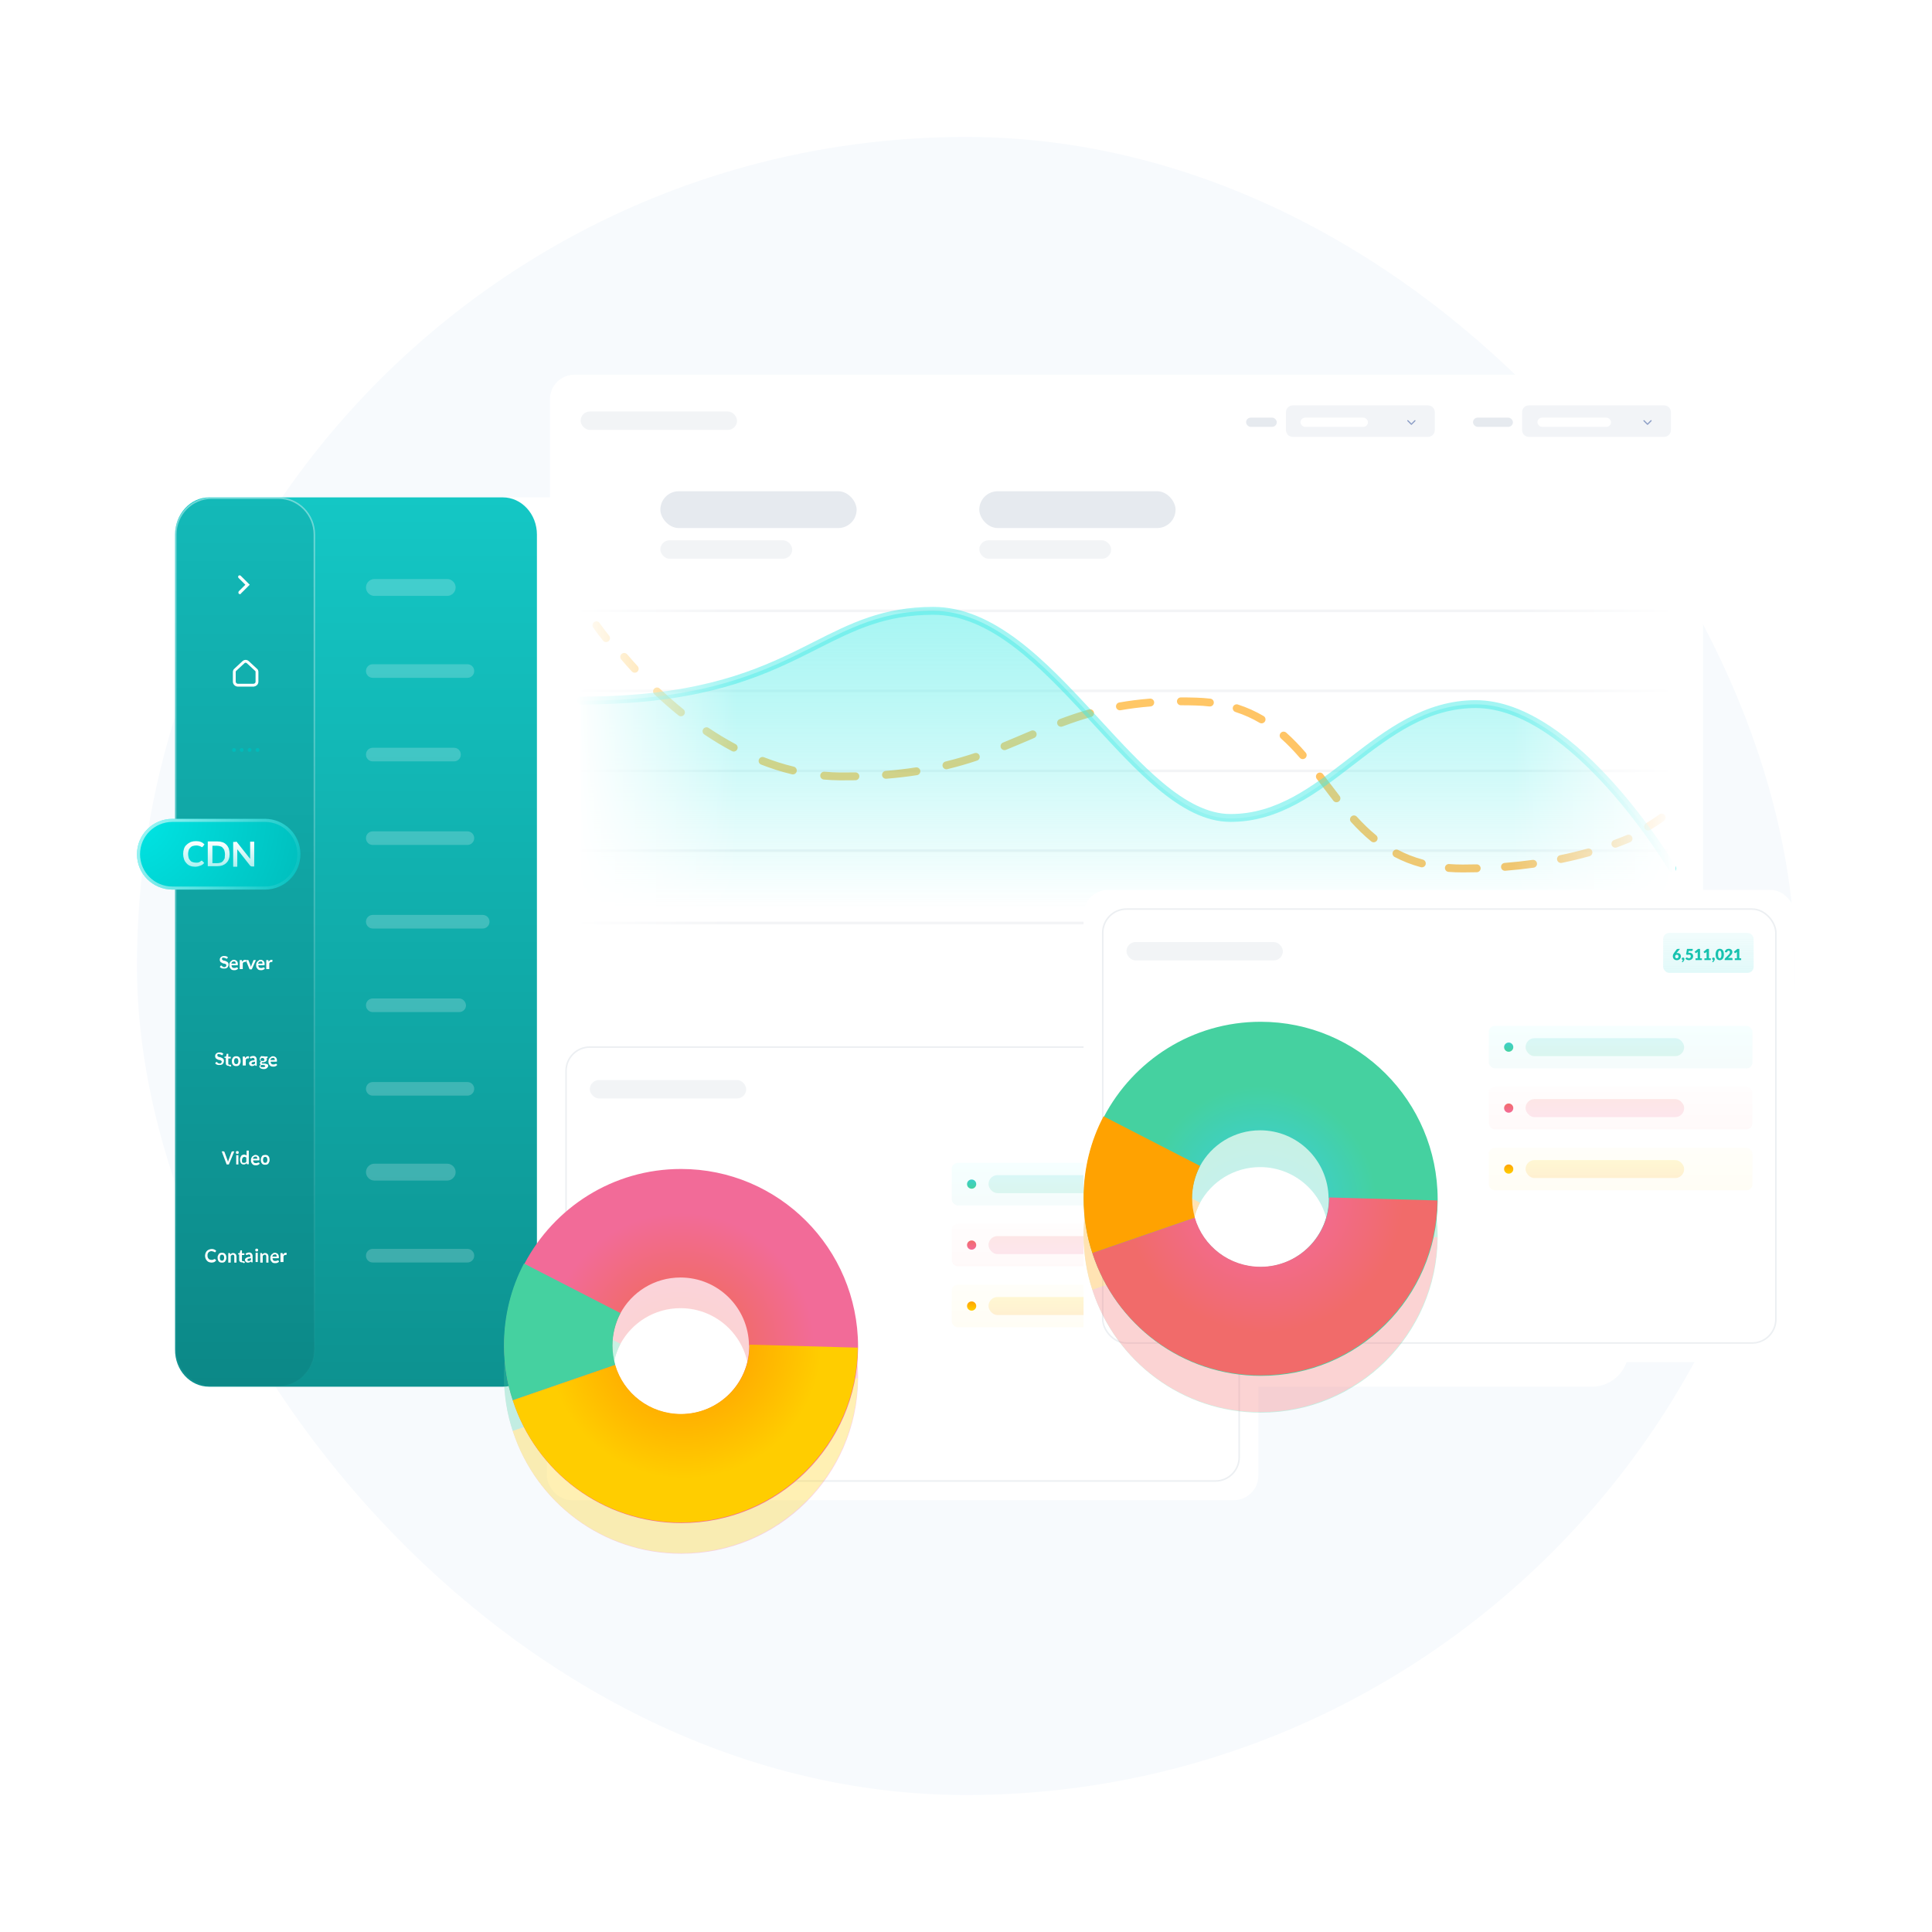 <svg xmlns="http://www.w3.org/2000/svg" width="536" height="536" viewBox="0 0 536 536" fill="none"><rect x="38" y="38" width="460" height="460" rx="230" fill="#F7FAFD"></rect><g filter="url(#filter0_d_4_5191)"><rect x="48.566" y="137.988" width="403.277" height="246.731" rx="10.21" fill="white"></rect></g><path d="M58.031 384.718H139.496C144.72 384.718 148.96 380.095 148.96 374.393V148.313C148.96 142.611 144.72 137.988 139.496 137.988H58.031C52.807 137.988 48.567 142.611 48.567 148.313V374.393C48.491 380.095 52.731 384.718 58.031 384.718Z" fill="url(#paint0_linear_4_5191)"></path><path d="M58.717 138.2H77.277C82.762 138.2 87.215 142.725 87.215 148.313V374.393C87.215 379.981 82.762 384.505 77.277 384.505H58.717C53.232 384.505 48.779 379.981 48.779 374.393V148.313C48.779 142.725 53.232 138.2 58.717 138.2Z" fill="url(#paint1_linear_4_5191)" stroke="url(#paint2_linear_4_5191)" stroke-width="0.425"></path><path d="M66.252 164.112C66.1 164.263 66.1 164.565 66.252 164.716C66.403 164.867 66.707 164.867 66.858 164.716L66.252 164.112ZM68.678 162.224L68.981 162.526L69.285 162.224L68.981 161.922L68.678 162.224ZM66.782 159.732C66.631 159.581 66.328 159.581 66.176 159.732C66.024 159.883 66.024 160.185 66.176 160.336L66.782 159.732ZM66.782 164.716L68.981 162.526L68.375 161.922L66.176 164.112L66.782 164.716ZM68.981 161.922L66.782 159.732L66.176 160.336L68.375 162.526L68.981 161.922Z" fill="white"></path><path d="M71.295 189.112V186.469C71.295 186.167 71.219 185.94 70.992 185.789L68.793 183.75C68.414 183.372 67.883 183.372 67.504 183.75L65.305 185.789C65.077 185.94 65.002 186.242 65.002 186.469V189.112C65.002 189.64 65.457 190.093 65.987 190.093H70.385C70.916 190.018 71.295 189.64 71.295 189.112Z" stroke="white" stroke-width="0.786" stroke-linecap="round" stroke-linejoin="round"></path><path d="M64.926 208.594C65.219 208.594 65.457 208.357 65.457 208.065C65.457 207.772 65.219 207.536 64.926 207.536C64.633 207.536 64.395 207.772 64.395 208.065C64.395 208.357 64.633 208.594 64.926 208.594Z" fill="#00BBBA"></path><path d="M67.052 208.594C67.346 208.594 67.583 208.357 67.583 208.065C67.583 207.772 67.346 207.536 67.052 207.536C66.759 207.536 66.521 207.772 66.521 208.065C66.521 208.357 66.759 208.594 67.052 208.594Z" fill="#00BBBA"></path><path d="M69.25 208.594C69.543 208.594 69.781 208.357 69.781 208.065C69.781 207.772 69.543 207.536 69.25 207.536C68.956 207.536 68.719 207.772 68.719 208.065C68.719 208.357 68.956 208.594 69.25 208.594Z" fill="#00BBBA"></path><path d="M71.449 208.594C71.742 208.594 71.98 208.357 71.98 208.065C71.98 207.772 71.742 207.536 71.449 207.536C71.156 207.536 70.918 207.772 70.918 208.065C70.918 208.357 71.156 208.594 71.449 208.594Z" fill="#00BBBA"></path><path d="M61.741 292.661L61.665 292.737H61.589C61.589 292.737 61.514 292.737 61.438 292.661C61.362 292.661 61.362 292.586 61.286 292.586C61.21 292.586 61.134 292.51 61.059 292.51C60.983 292.51 60.907 292.435 60.755 292.435C60.679 292.435 60.604 292.435 60.528 292.435C60.452 292.435 60.376 292.51 60.376 292.51C60.3 292.586 60.3 292.586 60.3 292.661C60.3 292.737 60.3 292.812 60.3 292.812C60.3 292.888 60.3 292.963 60.376 293.039C60.452 293.114 60.528 293.114 60.604 293.19C60.679 293.265 60.755 293.265 60.907 293.265C60.983 293.265 61.134 293.341 61.21 293.341C61.286 293.341 61.438 293.416 61.514 293.492C61.589 293.567 61.741 293.567 61.817 293.643C61.893 293.718 61.968 293.794 62.044 293.945C62.12 294.02 62.12 294.172 62.12 294.323C62.12 294.474 62.12 294.625 62.044 294.776C61.968 294.927 61.893 295.078 61.817 295.153C61.741 295.229 61.589 295.38 61.438 295.38C61.286 295.455 61.134 295.455 60.907 295.455C60.755 295.455 60.679 295.455 60.528 295.455C60.452 295.455 60.3 295.38 60.224 295.38C60.149 295.304 59.997 295.304 59.921 295.229C59.845 295.153 59.77 295.078 59.694 295.002L59.921 294.7L59.997 294.625H60.073C60.149 294.625 60.149 294.625 60.224 294.7C60.3 294.7 60.3 294.776 60.376 294.851C60.452 294.927 60.528 294.927 60.604 295.002C60.679 295.002 60.831 295.078 60.907 295.078C61.134 295.078 61.286 295.002 61.362 294.927C61.438 294.851 61.514 294.7 61.514 294.549C61.514 294.474 61.514 294.398 61.438 294.323C61.362 294.247 61.362 294.247 61.21 294.172C61.134 294.096 61.059 294.096 60.907 294.096C60.831 294.096 60.679 294.02 60.604 294.02C60.528 294.02 60.376 293.945 60.3 293.869C60.224 293.794 60.073 293.794 59.997 293.718C59.921 293.643 59.845 293.567 59.77 293.416C59.694 293.265 59.694 293.19 59.694 292.963C59.694 292.812 59.694 292.737 59.77 292.586C59.845 292.435 59.921 292.359 59.997 292.284C60.073 292.208 60.224 292.133 60.376 292.057C60.528 291.982 60.679 291.982 60.907 291.982C61.134 291.982 61.286 291.982 61.514 292.057C61.665 292.133 61.817 292.208 61.968 292.359L61.741 292.661ZM63.333 295.682C63.106 295.682 62.954 295.606 62.803 295.455C62.651 295.304 62.651 295.153 62.651 294.927V293.492H62.348H62.272V293.416V293.19L62.727 293.114L62.878 292.435C62.878 292.435 62.878 292.359 62.954 292.359H63.03H63.333V293.19H64.016V293.643H63.333V295.078C63.333 295.153 63.333 295.229 63.409 295.304C63.485 295.38 63.485 295.38 63.561 295.38C63.637 295.38 63.637 295.38 63.637 295.38H63.712H63.788C63.788 295.38 63.788 295.38 63.864 295.38C63.864 295.38 63.864 295.38 63.94 295.38C63.94 295.38 63.94 295.38 64.016 295.455L64.168 295.757C64.092 295.833 63.94 295.908 63.864 295.908C63.561 295.682 63.485 295.682 63.333 295.682ZM65.532 293.039C65.76 293.039 65.912 293.039 66.063 293.114C66.215 293.19 66.367 293.265 66.442 293.416C66.518 293.567 66.67 293.643 66.67 293.869C66.746 294.02 66.746 294.247 66.746 294.398C66.746 294.625 66.746 294.776 66.67 294.927C66.594 295.078 66.518 295.229 66.442 295.38C66.367 295.531 66.215 295.606 66.063 295.682C65.912 295.757 65.76 295.757 65.532 295.757C65.305 295.757 65.153 295.757 65.002 295.682C64.85 295.606 64.698 295.531 64.622 295.38C64.547 295.229 64.395 295.153 64.395 294.927C64.319 294.776 64.319 294.549 64.319 294.398C64.319 294.172 64.319 294.02 64.395 293.869C64.471 293.718 64.547 293.567 64.622 293.416C64.774 293.265 64.85 293.19 65.002 293.114C65.229 293.039 65.381 293.039 65.532 293.039ZM65.532 295.229C65.76 295.229 65.912 295.153 65.987 295.002C66.063 294.851 66.139 294.625 66.139 294.398C66.139 294.172 66.063 293.869 65.987 293.794C65.912 293.643 65.76 293.567 65.532 293.567C65.305 293.567 65.153 293.643 65.077 293.794C65.002 293.945 64.926 294.172 64.926 294.398C64.926 294.625 65.002 294.851 65.077 295.002C65.153 295.153 65.381 295.229 65.532 295.229ZM67.352 295.682V293.114H67.731C67.807 293.114 67.807 293.114 67.883 293.114C67.959 293.114 67.959 293.19 67.959 293.265L68.035 293.567C68.111 293.416 68.262 293.265 68.338 293.19C68.49 293.114 68.641 293.039 68.793 293.039C68.945 293.039 69.02 293.039 69.096 293.114L69.02 293.567V293.643H68.945H68.869C68.793 293.643 68.793 293.643 68.717 293.643C68.565 293.643 68.49 293.643 68.414 293.718C68.338 293.794 68.262 293.869 68.186 294.02V295.606H67.352V295.682ZM71.371 295.682H71.068C70.992 295.682 70.992 295.682 70.916 295.682L70.84 295.606L70.764 295.455C70.689 295.531 70.613 295.531 70.537 295.606C70.461 295.682 70.385 295.682 70.309 295.682C70.234 295.682 70.158 295.757 70.082 295.757C70.006 295.757 69.93 295.757 69.855 295.757C69.779 295.757 69.627 295.757 69.551 295.682C69.475 295.682 69.4 295.606 69.324 295.531C69.248 295.455 69.172 295.38 69.172 295.304C69.172 295.229 69.096 295.078 69.096 295.002C69.096 294.927 69.096 294.776 69.172 294.7C69.248 294.625 69.324 294.549 69.4 294.474C69.551 294.398 69.703 294.323 69.855 294.247C70.082 294.172 70.309 294.172 70.613 294.172V294.02C70.613 293.869 70.613 293.718 70.537 293.643C70.461 293.567 70.385 293.492 70.234 293.492C70.158 293.492 70.082 293.492 70.006 293.492C69.93 293.492 69.855 293.567 69.855 293.567C69.779 293.567 69.779 293.643 69.703 293.643C69.627 293.643 69.627 293.643 69.551 293.643C69.475 293.643 69.475 293.643 69.475 293.643L69.4 293.567L69.248 293.341C69.551 293.039 69.93 292.963 70.309 292.963C70.461 292.963 70.613 292.963 70.689 293.039C70.84 293.114 70.916 293.19 70.992 293.265C71.068 293.341 71.144 293.492 71.144 293.567C71.219 293.718 71.219 293.794 71.219 293.945V295.682H71.371ZM70.158 295.304C70.234 295.304 70.309 295.304 70.309 295.304C70.385 295.304 70.385 295.304 70.461 295.229C70.537 295.229 70.537 295.153 70.613 295.153C70.689 295.153 70.689 295.078 70.764 295.002V294.549C70.613 294.549 70.461 294.549 70.309 294.625C70.158 294.625 70.082 294.7 70.006 294.7C69.93 294.7 69.855 294.776 69.855 294.851C69.855 294.927 69.779 294.927 69.779 295.002C69.779 295.078 69.779 295.153 69.855 295.229C70.006 295.229 70.082 295.304 70.158 295.304ZM72.888 293.039C72.963 293.039 73.115 293.039 73.191 293.039C73.267 293.039 73.343 293.114 73.494 293.114H74.252V293.341C74.252 293.416 74.252 293.416 74.252 293.416C74.252 293.416 74.177 293.416 74.177 293.492L73.949 293.567C73.949 293.643 73.949 293.643 74.025 293.718C74.025 293.794 74.025 293.794 74.025 293.869C74.025 294.02 74.025 294.096 73.949 294.247C73.873 294.323 73.797 294.474 73.722 294.474C73.646 294.549 73.494 294.625 73.418 294.625C73.267 294.7 73.191 294.7 73.039 294.7C72.963 294.7 72.812 294.7 72.736 294.7C72.66 294.776 72.584 294.776 72.584 294.851C72.584 294.927 72.584 294.927 72.66 295.002C72.736 295.002 72.736 295.078 72.888 295.078C72.963 295.078 73.039 295.078 73.191 295.078C73.267 295.078 73.418 295.078 73.494 295.078C73.57 295.078 73.722 295.078 73.797 295.153C73.873 295.153 73.949 295.229 74.101 295.229C74.177 295.304 74.252 295.304 74.328 295.38C74.404 295.455 74.404 295.531 74.404 295.682C74.404 295.833 74.404 295.908 74.328 295.984C74.252 296.059 74.177 296.21 74.101 296.286C74.025 296.361 73.873 296.437 73.722 296.513C73.57 296.588 73.418 296.588 73.191 296.588C72.963 296.588 72.812 296.588 72.66 296.513C72.508 296.513 72.357 296.437 72.281 296.361C72.205 296.286 72.129 296.21 72.053 296.135C71.978 296.059 71.978 295.984 71.978 295.908C71.978 295.757 71.978 295.682 72.053 295.606C72.129 295.531 72.205 295.455 72.357 295.38C72.281 295.38 72.205 295.304 72.205 295.229C72.129 295.153 72.129 295.078 72.129 295.002C72.129 294.927 72.129 294.927 72.129 294.851C72.129 294.776 72.129 294.776 72.205 294.7C72.205 294.625 72.281 294.625 72.281 294.549C72.357 294.549 72.357 294.474 72.433 294.474C72.281 294.398 72.205 294.323 72.129 294.172C72.053 294.02 72.053 293.945 72.053 293.794C72.053 293.643 72.053 293.567 72.129 293.416C72.205 293.341 72.281 293.19 72.357 293.114C72.433 293.039 72.584 292.963 72.66 292.963C72.584 293.039 72.736 293.039 72.888 293.039ZM73.57 295.757C73.57 295.682 73.57 295.682 73.494 295.606C73.494 295.606 73.418 295.531 73.343 295.531C73.267 295.531 73.191 295.531 73.191 295.455C73.115 295.455 73.039 295.455 72.963 295.455C72.888 295.455 72.812 295.455 72.736 295.455C72.66 295.455 72.584 295.455 72.508 295.455C72.433 295.531 72.357 295.531 72.357 295.606C72.281 295.682 72.281 295.682 72.281 295.757C72.281 295.833 72.281 295.833 72.281 295.908C72.281 295.984 72.357 295.984 72.357 295.984C72.433 295.984 72.508 296.059 72.584 296.059C72.66 296.059 72.736 296.059 72.888 296.059C73.039 296.059 73.115 296.059 73.191 296.059C73.267 296.059 73.343 295.984 73.418 295.984C73.494 295.984 73.494 295.908 73.57 295.908C73.57 295.908 73.57 295.833 73.57 295.757ZM72.888 294.323C72.963 294.323 73.039 294.323 73.115 294.323C73.191 294.323 73.191 294.247 73.267 294.247C73.343 294.247 73.343 294.172 73.343 294.096C73.343 294.02 73.343 294.02 73.343 293.945C73.343 293.794 73.267 293.718 73.191 293.643C73.115 293.567 72.963 293.492 72.812 293.492C72.66 293.492 72.508 293.567 72.433 293.643C72.357 293.718 72.281 293.794 72.281 293.945C72.281 294.02 72.281 294.096 72.281 294.096C72.281 294.172 72.357 294.172 72.357 294.247C72.433 294.247 72.433 294.323 72.508 294.323C72.736 294.323 72.812 294.323 72.888 294.323ZM75.693 293.039C75.845 293.039 75.996 293.039 76.148 293.114C76.3 293.19 76.376 293.265 76.527 293.341C76.603 293.416 76.679 293.567 76.755 293.718C76.831 293.869 76.831 294.02 76.831 294.247C76.831 294.323 76.831 294.323 76.831 294.398V294.474C76.831 294.474 76.831 294.474 76.755 294.549H76.679H75.087C75.087 294.851 75.162 295.002 75.314 295.153C75.466 295.304 75.617 295.304 75.845 295.304C75.921 295.304 75.996 295.304 76.072 295.304C76.148 295.304 76.224 295.229 76.3 295.229C76.376 295.229 76.376 295.153 76.451 295.153C76.527 295.153 76.527 295.153 76.603 295.153H76.679C76.679 295.153 76.679 295.153 76.755 295.229L76.906 295.455C76.831 295.531 76.755 295.606 76.679 295.682C76.603 295.757 76.527 295.757 76.376 295.833C76.3 295.833 76.224 295.908 76.072 295.908C75.996 295.908 75.845 295.908 75.769 295.908C75.617 295.908 75.39 295.908 75.238 295.833C75.087 295.757 74.935 295.682 74.859 295.531C74.707 295.38 74.632 295.304 74.556 295.078C74.48 294.927 74.48 294.7 74.48 294.474C74.48 294.323 74.48 294.096 74.556 293.945C74.632 293.794 74.707 293.643 74.783 293.567C74.859 293.416 75.011 293.341 75.162 293.265C75.314 293.039 75.541 293.039 75.693 293.039ZM75.693 293.492C75.541 293.492 75.39 293.567 75.238 293.643C75.162 293.718 75.087 293.869 75.011 294.096H76.224C76.224 294.02 76.224 293.945 76.224 293.869C76.224 293.794 76.148 293.718 76.148 293.643C76.072 293.567 76.072 293.567 75.996 293.492C75.921 293.492 75.845 293.492 75.693 293.492Z" fill="white"></path><path d="M63.027 265.909L62.951 265.984H62.875C62.875 265.984 62.8 265.984 62.724 265.909C62.648 265.909 62.648 265.833 62.572 265.833C62.496 265.833 62.42 265.758 62.345 265.758C62.269 265.758 62.193 265.682 62.041 265.682C61.965 265.682 61.89 265.682 61.814 265.682C61.738 265.682 61.662 265.758 61.662 265.758C61.586 265.833 61.586 265.833 61.586 265.909C61.586 265.984 61.586 266.06 61.586 266.06C61.586 266.135 61.586 266.211 61.662 266.286C61.738 266.362 61.814 266.362 61.89 266.437C61.965 266.513 62.041 266.513 62.193 266.513C62.269 266.513 62.42 266.588 62.496 266.588C62.572 266.588 62.724 266.664 62.8 266.739C62.875 266.815 63.027 266.815 63.103 266.89C63.179 266.966 63.255 267.041 63.33 267.192C63.406 267.268 63.406 267.419 63.406 267.57C63.406 267.721 63.406 267.872 63.33 268.023C63.255 268.174 63.179 268.325 63.103 268.401C63.027 268.476 62.875 268.627 62.724 268.627C62.572 268.703 62.42 268.703 62.193 268.703C62.041 268.703 61.965 268.703 61.814 268.703C61.662 268.703 61.586 268.627 61.511 268.627C61.435 268.552 61.283 268.552 61.207 268.476C61.131 268.401 61.056 268.325 60.98 268.25L61.207 267.948L61.283 267.872H61.359C61.435 267.872 61.435 267.872 61.511 267.948C61.586 267.948 61.586 268.023 61.662 268.099C61.738 268.174 61.814 268.174 61.89 268.25C61.965 268.25 62.117 268.325 62.193 268.325C62.42 268.325 62.572 268.25 62.648 268.174C62.724 268.099 62.8 267.948 62.8 267.796C62.8 267.721 62.8 267.645 62.724 267.57C62.648 267.494 62.648 267.494 62.496 267.419C62.42 267.343 62.345 267.343 62.193 267.343C62.117 267.343 61.965 267.268 61.89 267.268C61.814 267.268 61.662 267.192 61.586 267.117C61.511 267.041 61.359 267.041 61.283 266.966C61.207 266.89 61.131 266.815 61.056 266.664C60.98 266.513 60.98 266.437 60.98 266.211C60.98 266.06 60.98 265.984 61.056 265.833C61.131 265.682 61.207 265.607 61.283 265.531C61.359 265.455 61.511 265.38 61.662 265.304C61.814 265.229 61.965 265.229 62.193 265.229C62.42 265.229 62.572 265.229 62.8 265.304C62.951 265.38 63.103 265.455 63.255 265.607L63.027 265.909ZM64.847 266.286C64.999 266.286 65.15 266.286 65.302 266.362C65.454 266.437 65.529 266.513 65.681 266.588C65.757 266.664 65.833 266.815 65.909 266.966C65.984 267.117 65.984 267.268 65.984 267.494C65.984 267.57 65.984 267.57 65.984 267.645V267.721C65.984 267.721 65.984 267.721 65.909 267.796H65.833H64.24C64.24 268.099 64.316 268.25 64.468 268.401C64.619 268.552 64.771 268.552 64.999 268.552C65.074 268.552 65.15 268.552 65.226 268.552C65.302 268.552 65.378 268.476 65.454 268.476C65.529 268.476 65.529 268.401 65.605 268.401C65.681 268.401 65.681 268.401 65.757 268.401H65.833C65.833 268.401 65.833 268.401 65.909 268.476L66.06 268.703C65.984 268.778 65.908 268.854 65.833 268.929C65.757 269.005 65.681 269.005 65.529 269.08C65.454 269.08 65.378 269.156 65.226 269.156C65.15 269.156 64.999 269.156 64.923 269.156C64.771 269.156 64.544 269.156 64.392 269.08C64.24 269.005 64.089 268.929 64.013 268.778C63.861 268.627 63.785 268.552 63.709 268.325C63.634 268.174 63.634 267.948 63.634 267.721C63.634 267.57 63.634 267.343 63.709 267.192C63.785 267.041 63.861 266.89 63.937 266.815C64.013 266.664 64.164 266.588 64.316 266.513C64.468 266.286 64.619 266.286 64.847 266.286ZM64.847 266.739C64.695 266.739 64.544 266.815 64.392 266.89C64.316 266.966 64.24 267.117 64.165 267.343H65.378C65.378 267.268 65.378 267.192 65.378 267.117C65.378 267.041 65.302 266.966 65.302 266.89C65.226 266.815 65.226 266.815 65.15 266.739C64.999 266.739 64.923 266.739 64.847 266.739ZM66.515 268.929V266.362H66.894C66.97 266.362 66.97 266.362 67.046 266.362C67.122 266.362 67.122 266.437 67.122 266.513L67.198 266.815C67.273 266.664 67.425 266.513 67.501 266.437C67.653 266.362 67.804 266.286 67.956 266.286C68.107 266.286 68.183 266.286 68.259 266.362L68.183 266.815V266.89H68.107H68.032C67.956 266.89 67.956 266.89 67.88 266.89C67.728 266.89 67.653 266.89 67.577 266.966C67.501 267.041 67.425 267.117 67.349 267.268V268.854H66.515V268.929ZM69.851 268.929H69.245L68.183 266.362H68.714C68.79 266.362 68.79 266.362 68.866 266.362L68.942 266.437L69.472 267.796C69.472 267.872 69.548 267.948 69.548 268.023C69.548 268.099 69.548 268.174 69.624 268.25C69.624 268.174 69.624 268.099 69.7 268.023C69.7 267.948 69.776 267.872 69.776 267.796L70.306 266.437C70.306 266.437 70.306 266.362 70.382 266.362H70.458H70.989L69.851 268.929ZM72.278 266.286C72.43 266.286 72.581 266.286 72.733 266.362C72.885 266.437 72.96 266.513 73.112 266.588C73.188 266.664 73.264 266.815 73.34 266.966C73.415 267.117 73.415 267.268 73.415 267.494C73.415 267.57 73.415 267.57 73.415 267.645V267.721C73.415 267.721 73.415 267.721 73.34 267.796H73.264H71.671C71.671 268.099 71.747 268.25 71.899 268.401C72.05 268.552 72.202 268.552 72.43 268.552C72.505 268.552 72.581 268.552 72.657 268.552C72.733 268.552 72.809 268.476 72.885 268.476C72.96 268.476 72.96 268.401 73.036 268.401C73.112 268.401 73.112 268.401 73.188 268.401H73.264C73.264 268.401 73.264 268.401 73.34 268.476L73.491 268.703C73.415 268.778 73.34 268.854 73.264 268.929C73.188 269.005 73.112 269.005 72.96 269.08C72.885 269.08 72.809 269.156 72.657 269.156C72.581 269.156 72.43 269.156 72.354 269.156C72.202 269.156 71.975 269.156 71.823 269.08C71.671 269.005 71.52 268.929 71.444 268.778C71.292 268.627 71.216 268.552 71.141 268.325C71.065 268.174 71.065 267.948 71.065 267.721C71.065 267.57 71.065 267.343 71.141 267.192C71.216 267.041 71.292 266.89 71.368 266.815C71.444 266.664 71.596 266.588 71.747 266.513C71.899 266.286 72.05 266.286 72.278 266.286ZM72.278 266.739C72.126 266.739 71.975 266.815 71.823 266.89C71.747 266.966 71.671 267.117 71.595 267.343H72.809C72.809 267.268 72.809 267.192 72.809 267.117C72.809 267.041 72.733 266.966 72.733 266.89C72.657 266.815 72.657 266.815 72.581 266.739C72.43 266.739 72.354 266.739 72.278 266.739ZM73.87 268.929V266.362H74.249C74.325 266.362 74.325 266.362 74.401 266.362C74.477 266.362 74.477 266.437 74.477 266.513L74.553 266.815C74.629 266.664 74.78 266.513 74.856 266.437C75.008 266.362 75.159 266.286 75.311 266.286C75.463 266.286 75.538 266.286 75.614 266.362L75.538 266.815V266.89H75.463H75.387C75.311 266.89 75.311 266.89 75.235 266.89C75.084 266.89 75.008 266.89 74.932 266.966C74.856 267.041 74.78 267.117 74.704 267.268V268.854H73.87V268.929Z" fill="white"></path><path d="M59.615 349.302C59.615 349.302 59.691 349.302 59.691 349.378L59.994 349.68C59.842 349.831 59.691 349.982 59.463 350.133C59.236 350.208 59.008 350.284 58.705 350.284C58.401 350.284 58.174 350.208 57.947 350.133C57.719 350.057 57.567 349.906 57.416 349.755C57.264 349.604 57.112 349.378 57.036 349.151C56.961 348.924 56.885 348.698 56.885 348.396C56.885 348.094 56.961 347.867 57.036 347.641C57.112 347.414 57.264 347.188 57.416 347.037C57.567 346.886 57.795 346.735 58.022 346.659C58.25 346.583 58.477 346.508 58.781 346.508C59.084 346.508 59.311 346.583 59.463 346.659C59.691 346.735 59.842 346.886 59.994 347.037L59.766 347.339C59.766 347.339 59.766 347.414 59.691 347.414H59.615C59.539 347.414 59.539 347.414 59.463 347.339C59.387 347.339 59.387 347.263 59.311 347.263C59.236 347.263 59.16 347.188 59.084 347.188C59.008 347.188 58.856 347.112 58.705 347.112C58.553 347.112 58.401 347.112 58.25 347.188C58.098 347.263 57.946 347.339 57.871 347.414C57.795 347.49 57.719 347.641 57.643 347.792C57.567 347.943 57.567 348.094 57.567 348.32C57.567 348.547 57.567 348.698 57.643 348.849C57.719 349 57.795 349.151 57.871 349.227C57.946 349.302 58.098 349.453 58.25 349.453C58.401 349.529 58.553 349.529 58.705 349.529C58.781 349.529 58.856 349.529 58.932 349.529C59.008 349.529 59.084 349.529 59.16 349.453C59.236 349.453 59.311 349.378 59.311 349.378C59.387 349.378 59.463 349.302 59.463 349.227C59.463 349.378 59.539 349.378 59.615 349.302C59.539 349.302 59.539 349.302 59.615 349.302ZM61.586 347.565C61.814 347.565 61.965 347.565 62.117 347.641C62.269 347.716 62.42 347.792 62.496 347.943C62.572 348.094 62.724 348.169 62.724 348.396C62.799 348.547 62.799 348.773 62.799 348.924C62.799 349.151 62.799 349.302 62.724 349.453C62.648 349.604 62.572 349.755 62.496 349.906C62.42 350.057 62.269 350.133 62.117 350.208C61.965 350.284 61.814 350.284 61.586 350.284C61.359 350.284 61.207 350.284 61.055 350.208C60.904 350.133 60.752 350.057 60.676 349.906C60.6 349.755 60.449 349.68 60.449 349.453C60.373 349.302 60.373 349.076 60.373 348.924C60.373 348.698 60.373 348.547 60.449 348.396C60.525 348.245 60.6 348.094 60.676 347.943C60.752 347.792 60.904 347.716 61.055 347.641C61.207 347.565 61.359 347.565 61.586 347.565ZM61.586 349.755C61.814 349.755 61.965 349.68 62.041 349.529C62.117 349.378 62.193 349.151 62.193 348.924C62.193 348.622 62.117 348.396 62.041 348.32C61.965 348.169 61.814 348.094 61.586 348.094C61.359 348.094 61.207 348.169 61.131 348.32C61.055 348.471 60.98 348.698 60.98 348.924C60.98 349.227 61.055 349.453 61.131 349.529C61.207 349.68 61.359 349.755 61.586 349.755ZM63.33 350.208V347.641H63.709C63.785 347.641 63.861 347.716 63.861 347.792L63.937 348.018C64.013 347.943 64.013 347.943 64.088 347.867C64.164 347.792 64.24 347.792 64.24 347.716C64.316 347.716 64.392 347.641 64.468 347.641C64.543 347.641 64.619 347.641 64.695 347.641C64.847 347.641 64.998 347.641 65.074 347.716C65.15 347.792 65.302 347.867 65.377 347.943C65.453 348.018 65.529 348.169 65.529 348.245C65.605 348.396 65.605 348.471 65.605 348.622V350.284H64.998V348.622C64.998 348.471 64.998 348.32 64.922 348.245C64.847 348.169 64.771 348.094 64.619 348.094C64.543 348.094 64.392 348.094 64.316 348.169C64.24 348.245 64.164 348.32 64.013 348.396V350.284H63.33V350.208ZM67.046 350.208C66.818 350.208 66.666 350.133 66.515 349.982C66.363 349.831 66.363 349.68 66.363 349.453V348.018H66.136H66.06V347.943V347.716L66.515 347.641L66.666 346.961C66.666 346.961 66.666 346.886 66.742 346.886H66.818H67.121V347.716H67.804V348.169H67.121V349.604C67.121 349.68 67.121 349.755 67.197 349.831C67.273 349.906 67.273 349.906 67.349 349.906C67.425 349.906 67.425 349.906 67.425 349.906H67.501H67.576C67.576 349.906 67.576 349.906 67.652 349.906C67.652 349.906 67.652 349.906 67.728 349.906C67.728 349.906 67.728 349.906 67.804 349.982L67.956 350.284C67.88 350.359 67.728 350.435 67.652 350.435C67.349 350.208 67.197 350.208 67.046 350.208ZM70.23 350.208H69.927C69.851 350.208 69.851 350.208 69.775 350.208L69.7 350.133L69.624 349.982C69.548 350.057 69.472 350.057 69.396 350.133C69.32 350.208 69.245 350.208 69.169 350.208C69.093 350.208 69.017 350.284 68.941 350.284C68.865 350.284 68.79 350.284 68.714 350.284C68.638 350.284 68.486 350.284 68.41 350.208C68.335 350.208 68.259 350.133 68.183 350.057C68.107 349.982 68.031 349.906 68.031 349.831C68.031 349.755 67.956 349.604 67.956 349.529C67.956 349.453 67.956 349.302 68.031 349.227C68.107 349.151 68.183 349.076 68.259 349C68.41 348.924 68.562 348.849 68.714 348.773C68.941 348.698 69.169 348.698 69.472 348.698V348.547C69.472 348.396 69.472 348.245 69.396 348.169C69.32 348.094 69.245 348.018 69.093 348.018C69.017 348.018 68.941 348.018 68.865 348.018C68.79 348.018 68.714 348.094 68.714 348.094C68.638 348.094 68.638 348.169 68.562 348.169C68.486 348.169 68.486 348.169 68.41 348.169C68.335 348.169 68.335 348.169 68.335 348.169L68.259 348.094L68.107 347.867C68.41 347.565 68.79 347.49 69.169 347.49C69.32 347.49 69.472 347.49 69.548 347.565C69.7 347.641 69.775 347.716 69.851 347.792C69.927 347.867 70.003 348.018 70.003 348.094C70.079 348.245 70.079 348.32 70.079 348.471V350.208H70.23ZM69.017 349.831C69.093 349.831 69.169 349.831 69.169 349.831C69.245 349.831 69.245 349.831 69.32 349.755C69.396 349.755 69.396 349.68 69.472 349.68C69.548 349.68 69.548 349.604 69.624 349.529V349.076C69.472 349.076 69.32 349.076 69.169 349.151C69.017 349.151 68.941 349.227 68.865 349.227C68.79 349.227 68.714 349.302 68.714 349.378C68.714 349.453 68.638 349.453 68.638 349.529C68.638 349.604 68.638 349.68 68.714 349.755C68.79 349.755 68.941 349.831 69.017 349.831ZM71.519 347.565V350.133H70.913V347.565H71.519ZM71.595 346.81C71.595 346.886 71.595 346.886 71.595 346.961C71.595 347.037 71.519 347.037 71.519 347.112C71.519 347.112 71.444 347.188 71.368 347.188C71.292 347.188 71.292 347.188 71.216 347.188C71.14 347.188 71.14 347.188 71.064 347.188C70.989 347.188 70.989 347.112 70.913 347.112C70.913 347.112 70.837 347.037 70.837 346.961C70.837 346.886 70.837 346.886 70.837 346.81C70.837 346.735 70.837 346.735 70.837 346.659C70.837 346.583 70.913 346.584 70.913 346.508C70.913 346.508 70.989 346.432 71.064 346.432C71.14 346.432 71.14 346.432 71.216 346.432C71.292 346.432 71.292 346.432 71.368 346.432C71.444 346.432 71.444 346.508 71.519 346.508C71.519 346.508 71.595 346.583 71.595 346.659C71.595 346.735 71.595 346.81 71.595 346.81ZM72.202 350.208V347.641H72.581C72.657 347.641 72.733 347.716 72.733 347.792L72.808 348.018C72.884 347.943 72.884 347.943 72.96 347.867C73.036 347.792 73.112 347.792 73.112 347.716C73.188 347.716 73.263 347.641 73.339 347.641C73.415 347.641 73.491 347.641 73.567 347.641C73.718 347.641 73.87 347.641 73.946 347.716C74.022 347.792 74.173 347.867 74.249 347.943C74.325 348.018 74.401 348.169 74.401 348.245C74.477 348.396 74.477 348.471 74.477 348.622V350.284H73.87V348.622C73.87 348.471 73.87 348.32 73.794 348.245C73.718 348.169 73.643 348.094 73.491 348.094C73.415 348.094 73.263 348.094 73.188 348.169C73.112 348.245 73.036 348.32 72.884 348.396V350.284H72.202V350.208ZM76.221 347.565C76.372 347.565 76.524 347.565 76.676 347.641C76.827 347.716 76.903 347.792 77.055 347.867C77.131 347.943 77.206 348.094 77.282 348.245C77.358 348.396 77.358 348.547 77.358 348.773C77.358 348.849 77.358 348.849 77.358 348.924V349C77.358 349 77.358 349 77.282 349.076H77.206H75.614C75.614 349.378 75.69 349.529 75.841 349.68C75.993 349.831 76.145 349.831 76.372 349.831C76.448 349.831 76.524 349.831 76.6 349.831C76.676 349.831 76.751 349.755 76.827 349.755C76.903 349.755 76.903 349.68 76.979 349.68C77.055 349.68 77.055 349.68 77.131 349.68H77.206C77.206 349.68 77.206 349.68 77.282 349.755L77.434 349.982C77.358 350.057 77.282 350.133 77.206 350.208C77.131 350.284 77.055 350.284 76.903 350.359C76.827 350.359 76.751 350.435 76.6 350.435C76.524 350.435 76.372 350.435 76.296 350.435C76.145 350.435 75.917 350.435 75.766 350.359C75.614 350.284 75.462 350.208 75.387 350.057C75.235 349.906 75.159 349.831 75.083 349.604C75.007 349.453 75.007 349.227 75.007 349C75.007 348.849 75.007 348.622 75.083 348.471C75.159 348.32 75.235 348.169 75.311 348.094C75.386 347.943 75.538 347.867 75.69 347.792C75.841 347.565 75.993 347.565 76.221 347.565ZM76.221 348.018C76.069 348.018 75.917 348.094 75.766 348.169C75.69 348.245 75.614 348.396 75.538 348.622H76.751C76.751 348.547 76.751 348.471 76.751 348.396C76.751 348.32 76.676 348.245 76.676 348.169C76.6 348.094 76.6 348.094 76.524 348.018C76.372 348.018 76.296 348.018 76.221 348.018ZM77.813 350.208V347.641H78.192C78.268 347.641 78.268 347.641 78.344 347.641C78.344 347.641 78.42 347.716 78.42 347.792L78.495 348.094C78.571 347.943 78.723 347.792 78.799 347.716C78.95 347.641 79.102 347.565 79.254 347.565C79.405 347.565 79.481 347.565 79.557 347.641L79.481 348.094V348.169H79.405H79.33C79.254 348.169 79.254 348.169 79.178 348.169C79.026 348.169 78.95 348.169 78.875 348.245C78.799 348.32 78.723 348.396 78.647 348.547V350.133H77.813V350.208Z" fill="white"></path><path d="M61.515 319.433H62.046C62.121 319.433 62.121 319.433 62.197 319.509L62.273 319.585L63.107 321.85C63.107 321.926 63.183 322.001 63.183 322.077C63.183 322.152 63.259 322.228 63.259 322.379C63.335 322.152 63.335 322.001 63.411 321.85L64.245 319.585C64.245 319.509 64.32 319.509 64.32 319.509C64.396 319.509 64.396 319.433 64.472 319.433H65.003L63.486 323.058H62.88L61.515 319.433ZM66.14 320.491V323.058H65.534V320.491H66.14ZM66.216 319.736C66.216 319.811 66.216 319.811 66.216 319.887C66.216 319.962 66.14 319.962 66.14 320.038C66.14 320.038 66.064 320.113 65.989 320.113C65.913 320.113 65.913 320.113 65.837 320.113C65.761 320.113 65.761 320.113 65.685 320.113C65.609 320.113 65.609 320.038 65.534 320.038C65.534 320.038 65.458 319.962 65.458 319.887C65.458 319.811 65.458 319.811 65.458 319.736C65.458 319.66 65.458 319.66 65.458 319.585C65.458 319.509 65.534 319.509 65.534 319.433C65.534 319.433 65.609 319.358 65.685 319.358C65.761 319.358 65.761 319.358 65.837 319.358C65.913 319.358 65.913 319.358 65.989 319.358C66.064 319.358 66.064 319.433 66.14 319.433C66.14 319.433 66.216 319.509 66.216 319.585C66.216 319.585 66.216 319.66 66.216 319.736ZM68.643 323.058C68.567 323.058 68.491 322.983 68.491 322.907L68.415 322.681C68.339 322.756 68.339 322.832 68.263 322.832C68.188 322.907 68.112 322.907 68.036 322.983C67.96 322.983 67.884 323.058 67.808 323.058C67.733 323.058 67.657 323.058 67.581 323.058C67.429 323.058 67.278 323.058 67.202 322.983C67.05 322.907 66.974 322.832 66.899 322.756C66.823 322.681 66.747 322.53 66.671 322.303C66.595 322.152 66.595 321.925 66.595 321.699C66.595 321.472 66.595 321.321 66.671 321.17C66.747 321.019 66.823 320.868 66.899 320.717C66.974 320.566 67.126 320.491 67.278 320.415C67.429 320.34 67.581 320.34 67.733 320.34C67.884 320.34 68.036 320.34 68.112 320.415C68.188 320.491 68.339 320.491 68.415 320.566V319.207H69.022V322.983H68.643V323.058ZM67.808 322.605C67.96 322.605 68.036 322.605 68.112 322.53C68.188 322.454 68.263 322.379 68.339 322.303V321.17C68.263 321.095 68.188 321.019 68.112 321.019C68.036 321.019 67.96 320.944 67.808 320.944C67.733 320.944 67.657 320.944 67.581 321.019C67.505 321.019 67.429 321.095 67.353 321.17C67.278 321.246 67.278 321.321 67.202 321.472C67.202 321.548 67.126 321.699 67.126 321.85C67.126 322.001 67.126 322.152 67.126 322.228C67.126 322.303 67.202 322.454 67.202 322.454C67.278 322.53 67.278 322.605 67.353 322.605C67.657 322.605 67.733 322.605 67.808 322.605ZM70.841 320.415C70.993 320.415 71.145 320.415 71.296 320.491C71.448 320.566 71.524 320.642 71.676 320.717C71.751 320.793 71.827 320.944 71.903 321.095C71.979 321.246 71.979 321.397 71.979 321.623C71.979 321.699 71.979 321.699 71.979 321.774V321.85C71.979 321.85 71.979 321.85 71.903 321.926H71.827H70.235C70.235 322.228 70.311 322.379 70.462 322.53C70.614 322.681 70.766 322.681 70.993 322.681C71.069 322.681 71.145 322.681 71.221 322.681C71.296 322.681 71.372 322.605 71.448 322.605C71.524 322.605 71.524 322.53 71.6 322.53C71.676 322.53 71.676 322.53 71.751 322.53H71.827C71.827 322.53 71.827 322.53 71.903 322.605L72.055 322.832C71.979 322.907 71.903 322.983 71.827 323.058C71.751 323.134 71.676 323.134 71.524 323.209C71.448 323.209 71.372 323.285 71.221 323.285C71.145 323.285 70.993 323.285 70.917 323.285C70.766 323.285 70.538 323.285 70.387 323.209C70.235 323.134 70.083 323.058 70.007 322.907C69.856 322.756 69.78 322.681 69.704 322.454C69.628 322.303 69.628 322.077 69.628 321.85C69.628 321.699 69.628 321.472 69.704 321.321C69.78 321.17 69.856 321.019 69.932 320.944C70.007 320.793 70.159 320.717 70.311 320.642C70.462 320.491 70.614 320.415 70.841 320.415ZM70.841 320.868C70.69 320.868 70.538 320.944 70.387 321.019C70.311 321.095 70.235 321.246 70.159 321.472H71.372C71.372 321.397 71.372 321.321 71.372 321.246C71.372 321.17 71.296 321.095 71.296 321.019C71.221 320.944 71.221 320.944 71.145 320.868C70.993 320.868 70.917 320.868 70.841 320.868ZM73.571 320.415C73.799 320.415 73.95 320.415 74.102 320.491C74.254 320.566 74.405 320.642 74.481 320.793C74.557 320.944 74.709 321.019 74.709 321.246C74.784 321.397 74.784 321.623 74.784 321.774C74.784 322.001 74.784 322.152 74.709 322.303C74.633 322.454 74.557 322.605 74.481 322.756C74.405 322.907 74.254 322.983 74.102 323.058C73.95 323.134 73.799 323.134 73.571 323.134C73.344 323.134 73.192 323.134 73.04 323.058C72.889 322.983 72.737 322.907 72.661 322.756C72.585 322.605 72.434 322.53 72.434 322.303C72.358 322.152 72.358 321.926 72.358 321.774C72.358 321.548 72.358 321.397 72.434 321.246C72.51 321.095 72.585 320.944 72.661 320.793C72.737 320.642 72.889 320.566 73.04 320.491C73.192 320.491 73.344 320.415 73.571 320.415ZM73.571 322.605C73.799 322.605 73.95 322.53 74.026 322.379C74.102 322.228 74.178 322.001 74.178 321.774C74.178 321.472 74.102 321.246 74.026 321.17C73.95 321.019 73.799 320.944 73.571 320.944C73.344 320.944 73.192 321.019 73.116 321.17C73.04 321.321 72.965 321.548 72.965 321.774C72.965 322.001 73.04 322.303 73.116 322.379C73.192 322.53 73.344 322.605 73.571 322.605Z" fill="white"></path><g filter="url(#filter1_d_4_5191)"><path d="M47.857 227.172H73.487C78.946 227.172 83.344 231.552 83.344 236.989C83.344 242.426 78.946 246.806 73.487 246.806H47.857C42.398 246.806 38 242.426 38 236.989C38 231.552 42.398 227.172 47.857 227.172Z" fill="url(#paint3_radial_4_5191)"></path><path d="M47.857 227.597H73.487C78.713 227.597 82.919 231.788 82.919 236.989C82.919 242.189 78.713 246.38 73.487 246.38H47.857C42.631 246.38 38.425 242.189 38.425 236.989C38.425 231.788 42.631 227.597 47.857 227.597Z" stroke="url(#paint4_linear_4_5191)" stroke-opacity="0.9" stroke-width="0.851"></path></g><path d="M55.973 238.798C56.048 238.798 56.124 238.798 56.124 238.873L56.655 239.402C56.352 239.779 56.048 240.006 55.594 240.157C55.215 240.308 54.684 240.459 54.153 240.459C53.622 240.459 53.167 240.383 52.788 240.232C52.409 240.081 52.03 239.855 51.727 239.477C51.423 239.175 51.196 238.798 51.044 238.345C50.892 237.891 50.816 237.438 50.816 236.91C50.816 236.381 50.892 235.928 51.044 235.475C51.196 235.022 51.423 234.644 51.802 234.342C52.106 234.04 52.485 233.814 52.94 233.587C53.395 233.436 53.85 233.361 54.38 233.361C54.911 233.361 55.366 233.436 55.745 233.587C56.124 233.738 56.428 233.965 56.731 234.267L56.276 234.871L56.2 234.946C56.2 234.946 56.124 235.022 56.049 235.022C55.973 235.022 55.897 235.022 55.821 234.946C55.745 234.871 55.669 234.795 55.518 234.795C55.366 234.72 55.215 234.644 55.063 234.644C54.911 234.569 54.684 234.569 54.38 234.569C54.077 234.569 53.774 234.644 53.471 234.72C53.167 234.795 52.94 235.022 52.788 235.173C52.561 235.399 52.409 235.626 52.333 235.928C52.257 236.23 52.181 236.532 52.181 236.91C52.181 237.287 52.257 237.665 52.333 237.967C52.409 238.269 52.561 238.496 52.788 238.722C52.94 238.949 53.167 239.1 53.471 239.175C53.698 239.251 54.001 239.326 54.305 239.326C54.456 239.326 54.608 239.326 54.76 239.326C54.911 239.326 55.063 239.251 55.139 239.251C55.29 239.175 55.366 239.175 55.442 239.1C55.518 239.024 55.669 238.949 55.745 238.873L55.821 238.798C55.897 238.798 55.897 238.798 55.973 238.798ZM63.707 236.985C63.707 237.514 63.631 237.967 63.48 238.345C63.328 238.798 63.1 239.1 62.797 239.402C62.494 239.704 62.115 239.93 61.736 240.081C61.281 240.232 60.826 240.308 60.295 240.308H57.641V233.436H60.295C60.826 233.436 61.281 233.512 61.736 233.663C62.191 233.814 62.494 234.04 62.797 234.342C63.1 234.644 63.328 235.022 63.48 235.399C63.631 236.004 63.707 236.457 63.707 236.985ZM62.418 236.985C62.418 236.608 62.342 236.306 62.266 236.004C62.191 235.701 62.039 235.475 61.811 235.248C61.66 235.022 61.432 234.871 61.129 234.795C60.826 234.72 60.598 234.644 60.219 234.644H58.93V239.477H60.295C60.598 239.477 60.901 239.402 61.205 239.326C61.508 239.251 61.736 239.024 61.887 238.873C62.039 238.647 62.191 238.42 62.342 238.118C62.342 237.665 62.418 237.363 62.418 236.985ZM65.375 233.512C65.451 233.512 65.451 233.512 65.527 233.512C65.603 233.512 65.603 233.512 65.603 233.512C65.603 233.512 65.679 233.512 65.679 233.587L65.754 233.663L69.394 238.269C69.394 238.194 69.394 238.042 69.394 237.967C69.394 237.891 69.394 237.74 69.394 237.665V233.512H70.531V240.383H69.849C69.773 240.383 69.697 240.383 69.621 240.308C69.546 240.308 69.47 240.232 69.394 240.157L65.83 235.626C65.83 235.701 65.83 235.853 65.83 235.928C65.83 236.004 65.83 236.079 65.83 236.23V240.459H64.693V233.587H65.375V233.512Z" fill="url(#paint5_linear_4_5191)"></path><path d="M124.055 160.639H103.885C102.596 160.639 101.535 161.696 101.535 162.98C101.535 164.264 102.596 165.321 103.885 165.321H124.055C125.344 165.321 126.406 164.264 126.406 162.98C126.406 161.696 125.344 160.639 124.055 160.639Z" fill="white" fill-opacity="0.2"></path><path d="M129.664 184.277H103.428C102.366 184.277 101.532 185.108 101.532 186.165C101.532 187.222 102.366 188.053 103.428 188.053H129.664C130.725 188.053 131.56 187.222 131.56 186.165C131.56 185.108 130.725 184.277 129.664 184.277Z" fill="white" fill-opacity="0.2"></path><path d="M125.95 207.456H103.43C102.368 207.456 101.534 208.287 101.534 209.344C101.534 210.402 102.368 211.232 103.43 211.232H125.95C127.012 211.232 127.846 210.402 127.846 209.344C127.846 208.287 127.012 207.456 125.95 207.456Z" fill="white" fill-opacity="0.2"></path><path d="M124.055 322.845H103.885C102.596 322.845 101.535 323.902 101.535 325.186C101.535 326.47 102.596 327.527 103.885 327.527H124.055C125.344 327.527 126.406 326.47 126.406 325.186C126.406 323.902 125.344 322.845 124.055 322.845Z" fill="white" fill-opacity="0.2"></path><path d="M129.664 346.483H103.428C102.366 346.483 101.532 347.314 101.532 348.371C101.532 349.428 102.366 350.259 103.428 350.259H129.664C130.725 350.259 131.56 349.428 131.56 348.371C131.56 347.314 130.725 346.483 129.664 346.483Z" fill="white" fill-opacity="0.2"></path><path d="M129.664 230.641H103.428C102.366 230.641 101.532 231.471 101.532 232.529C101.532 233.586 102.366 234.417 103.428 234.417H129.664C130.725 234.417 131.56 233.586 131.56 232.529C131.56 231.471 130.725 230.641 129.664 230.641Z" fill="white" fill-opacity="0.2"></path><path d="M127.389 277.009H103.427C102.366 277.009 101.532 277.84 101.532 278.897C101.532 279.955 102.366 280.785 103.427 280.785H127.389C128.45 280.785 129.284 279.955 129.284 278.897C129.208 277.84 128.374 277.009 127.389 277.009Z" fill="white" fill-opacity="0.2"></path><path d="M133.911 253.827H103.429C102.367 253.827 101.533 254.657 101.533 255.715C101.533 256.772 102.367 257.602 103.429 257.602H133.911C134.973 257.602 135.807 256.772 135.807 255.715C135.807 254.657 134.973 253.827 133.911 253.827Z" fill="white" fill-opacity="0.2"></path><path d="M129.664 300.192H103.428C102.366 300.192 101.532 301.023 101.532 302.08C101.532 303.137 102.366 303.968 103.428 303.968H129.664C130.725 303.968 131.56 303.137 131.56 302.08C131.56 301.023 130.725 300.192 129.664 300.192Z" fill="white" fill-opacity="0.2"></path><g filter="url(#filter2_d_4_5191)"><rect x="152.577" y="103.956" width="319.899" height="164.203" rx="6.806" fill="white"></rect></g><rect opacity="0.5" x="161.085" y="114.165" width="43.391" height="5.105" rx="2.552" fill="#E6EAEF"></rect><rect x="183.206" y="136.286" width="54.451" height="10.21" rx="5.105" fill="#E6EAEF"></rect><rect x="271.688" y="136.286" width="54.451" height="10.21" rx="5.105" fill="#E6EAEF"></rect><rect opacity="0.5" x="183.206" y="149.899" width="36.584" height="5.105" rx="2.552" fill="#E6EAEF"></rect><rect opacity="0.5" x="271.688" y="149.899" width="36.584" height="5.105" rx="2.552" fill="#E6EAEF"></rect><rect x="345.708" y="115.867" width="8.508" height="2.552" rx="1.276" fill="#E6EAEF"></rect><path d="M396.154 121.208H358.669C357.604 121.208 356.768 120.371 356.768 119.307V114.365C356.768 113.3 357.604 112.464 358.669 112.464H396.154C397.218 112.464 398.055 113.3 398.055 114.365V119.307C398.055 120.371 397.218 121.208 396.154 121.208Z" fill="#F2F4F7"></path><rect x="360.798" y="115.867" width="18.718" height="2.552" rx="1.276" fill="white"></rect><path d="M390.575 116.718L391.564 117.706L392.552 116.718" stroke="#8C9EC6" stroke-width="0.328" stroke-miterlimit="10" stroke-linecap="round" stroke-linejoin="round"></path><rect x="408.667" y="115.867" width="11.06" height="2.552" rx="1.276" fill="#E6EAEF"></rect><path d="M461.665 121.208H424.18C423.116 121.208 422.279 120.371 422.279 119.307V114.365C422.279 113.3 423.116 112.464 424.18 112.464H461.665C462.73 112.464 463.566 113.3 463.566 114.365V119.307C463.566 120.371 462.73 121.208 461.665 121.208Z" fill="#F2F4F7"></path><rect x="426.533" y="115.867" width="20.419" height="2.552" rx="1.276" fill="white"></rect><path d="M456.087 116.718L457.075 117.706L458.064 116.718" stroke="#8C9EC6" stroke-width="0.328" stroke-miterlimit="10" stroke-linecap="round" stroke-linejoin="round"></path><path d="M161.085 235.997H463.952" stroke="#F3F4F6" stroke-width="0.727" stroke-miterlimit="10" stroke-linecap="round" stroke-linejoin="round"></path><path d="M161.085 213.87H463.952" stroke="#F3F4F6" stroke-width="0.727" stroke-miterlimit="10" stroke-linecap="round" stroke-linejoin="round"></path><path d="M161.085 191.671H463.952" stroke="#F3F4F6" stroke-width="0.727" stroke-miterlimit="10" stroke-linecap="round" stroke-linejoin="round"></path><path d="M161.085 169.467H463.952" stroke="#F3F4F6" stroke-width="0.727" stroke-miterlimit="10" stroke-linecap="round" stroke-linejoin="round"></path><path d="M161.085 256.067H463.952" stroke="#F3F4F6" stroke-width="0.727" stroke-miterlimit="10" stroke-linecap="round" stroke-linejoin="round"></path><g opacity="0.6"><path fill-rule="evenodd" clip-rule="evenodd" d="M461.013 226.814C461.687 227.671 461.686 227.672 461.686 227.672L461.684 227.673L461.68 227.677L461.666 227.688C461.654 227.697 461.637 227.71 461.615 227.726C461.572 227.76 461.509 227.807 461.426 227.869C461.26 227.991 461.015 228.169 460.692 228.394C460.044 228.844 459.081 229.484 457.802 230.256C457.287 230.568 456.617 230.403 456.306 229.887C455.994 229.372 456.16 228.702 456.675 228.391C457.912 227.643 458.837 227.028 459.447 226.604C459.753 226.391 459.98 226.227 460.129 226.116C460.203 226.061 460.258 226.02 460.293 225.993L460.331 225.964L460.339 225.958L460.34 225.957C460.813 225.586 461.499 225.668 461.87 226.141C462.242 226.614 462.16 227.3 461.686 227.672L461.013 226.814Z" fill="url(#paint6_linear_4_5191)"></path><path fill-rule="evenodd" clip-rule="evenodd" d="M172.465 181.416C172.007 181.807 171.953 182.495 172.343 182.953C173.226 183.988 174.209 185.105 175.288 186.281C175.695 186.725 176.384 186.754 176.828 186.347C177.272 185.94 177.301 185.251 176.894 184.807C175.834 183.652 174.869 182.554 174.002 181.538C173.611 181.08 172.923 181.026 172.465 181.416ZM181.484 191.075C181.071 191.512 181.091 192.202 181.529 192.616C183.575 194.548 185.815 196.527 188.232 198.477C188.701 198.855 189.387 198.782 189.765 198.314C190.143 197.845 190.07 197.159 189.601 196.781C187.232 194.869 185.035 192.928 183.025 191.03C182.588 190.617 181.898 190.637 181.484 191.075ZM327.619 195.663C328.981 195.661 330.385 195.683 331.833 195.729C333.118 195.769 334.353 195.859 335.54 195.995C336.138 196.063 336.679 195.634 336.747 195.036C336.816 194.438 336.386 193.898 335.788 193.829C334.54 193.686 333.245 193.592 331.902 193.55C330.431 193.503 329.003 193.481 327.616 193.483C327.014 193.484 326.527 193.972 326.528 194.574C326.528 195.176 327.017 195.664 327.619 195.663ZM320.203 194.818C320.155 194.218 319.63 193.771 319.03 193.818C315.994 194.061 313.171 194.427 310.513 194.894C309.92 194.998 309.524 195.563 309.628 196.156C309.732 196.749 310.297 197.145 310.89 197.041C313.48 196.586 316.235 196.229 319.203 195.992C319.803 195.944 320.251 195.418 320.203 194.818ZM342.056 196.157C341.871 196.73 342.186 197.344 342.759 197.528C345.201 198.315 347.415 199.331 349.45 200.528C349.969 200.833 350.637 200.659 350.943 200.14C351.248 199.621 351.074 198.953 350.555 198.648C348.387 197.374 346.028 196.291 343.428 195.453C342.855 195.269 342.24 195.584 342.056 196.157ZM303.474 197.562C303.31 196.983 302.708 196.646 302.129 196.809C299.265 197.618 296.578 198.534 293.987 199.512C293.423 199.724 293.139 200.353 293.351 200.916C293.564 201.479 294.193 201.764 294.756 201.551C297.303 200.591 299.929 199.695 302.721 198.907C303.3 198.744 303.637 198.141 303.474 197.562ZM195.102 202.257C194.767 202.757 194.9 203.434 195.4 203.77C197.822 205.395 200.374 206.946 203.046 208.371C203.577 208.654 204.237 208.453 204.521 207.922C204.804 207.391 204.603 206.731 204.072 206.447C201.47 205.061 198.981 203.548 196.615 201.96C196.115 201.624 195.438 201.758 195.102 202.257ZM287.509 203.301C287.273 202.747 286.633 202.489 286.079 202.725C285.551 202.949 285.023 203.174 284.496 203.399C282.443 204.274 280.388 205.151 278.271 206.009C277.713 206.235 277.444 206.87 277.67 207.428C277.896 207.986 278.532 208.255 279.09 208.029C281.228 207.163 283.306 206.277 285.36 205.4C285.886 205.176 286.409 204.953 286.932 204.731C287.486 204.495 287.744 203.855 287.509 203.301ZM355.303 203.35C354.903 203.8 354.944 204.489 355.394 204.888C357.244 206.531 358.957 208.327 360.594 210.221C360.988 210.677 361.676 210.727 362.132 210.333C362.587 209.939 362.637 209.251 362.243 208.795C360.561 206.85 358.781 204.98 356.842 203.258C356.391 202.858 355.702 202.899 355.303 203.35ZM271.76 209.634C271.57 209.063 270.953 208.755 270.382 208.945C267.85 209.789 265.181 210.575 262.313 211.27C261.728 211.412 261.369 212.002 261.51 212.587C261.652 213.172 262.242 213.531 262.827 213.389C265.76 212.678 268.488 211.875 271.071 211.013C271.642 210.823 271.951 210.205 271.76 209.634ZM210.546 210.706C210.327 211.267 210.604 211.899 211.165 212.118C213.915 213.191 216.765 214.106 219.707 214.817C220.293 214.958 220.881 214.598 221.023 214.013C221.164 213.428 220.804 212.839 220.219 212.697C217.38 212.011 214.623 211.127 211.957 210.087C211.397 209.868 210.764 210.145 210.546 210.706ZM255.315 213.811C255.223 213.216 254.666 212.809 254.071 212.901C251.459 213.306 248.683 213.636 245.711 213.875C245.111 213.923 244.664 214.449 244.712 215.049C244.76 215.649 245.286 216.097 245.886 216.048C248.91 215.805 251.739 215.469 254.405 215.055C255 214.963 255.408 214.406 255.315 213.811ZM227.569 215.092C227.516 215.692 227.96 216.22 228.56 216.273C230.039 216.402 231.537 216.475 233.052 216.487C234.519 216.498 235.947 216.49 237.338 216.463C237.94 216.452 238.418 215.955 238.407 215.353C238.396 214.751 237.898 214.272 237.296 214.284C235.926 214.31 234.518 214.318 233.069 214.307C231.613 214.295 230.172 214.225 228.749 214.101C228.15 214.049 227.621 214.492 227.569 215.092ZM365.515 214.565C365.036 214.93 364.945 215.614 365.31 216.092C365.891 216.853 366.473 217.624 367.058 218.397C368.005 219.65 368.957 220.909 369.917 222.146C370.286 222.621 370.971 222.708 371.446 222.338C371.922 221.969 372.008 221.285 371.639 220.809C370.684 219.58 369.751 218.344 368.812 217.102C368.226 216.327 367.638 215.549 367.042 214.769C366.677 214.291 365.993 214.199 365.515 214.565ZM374.897 226.515C374.451 226.92 374.418 227.609 374.822 228.055C376.552 229.96 378.394 231.773 380.411 233.424C380.877 233.806 381.563 233.737 381.945 233.272C382.326 232.806 382.258 232.119 381.792 231.738C379.876 230.169 378.112 228.435 376.436 226.59C376.032 226.144 375.342 226.111 374.897 226.515ZM452.817 232.237C452.585 231.682 451.947 231.419 451.391 231.651C450.271 232.118 449.069 232.591 447.784 233.062C447.219 233.269 446.929 233.896 447.136 234.461C447.343 235.026 447.969 235.316 448.534 235.109C449.849 234.627 451.081 234.142 452.231 233.663C452.786 233.431 453.049 232.793 452.817 232.237ZM441.741 236.193C441.579 235.613 440.978 235.274 440.398 235.436C438.065 236.087 435.548 236.702 432.842 237.255C432.253 237.376 431.872 237.951 431.993 238.541C432.113 239.131 432.689 239.511 433.279 239.391C436.035 238.827 438.603 238.2 440.984 237.535C441.564 237.374 441.903 236.772 441.741 236.193ZM386.452 236.28C386.173 236.813 386.379 237.472 386.912 237.751C389.127 238.909 391.535 239.872 394.182 240.589C394.763 240.746 395.362 240.403 395.519 239.822C395.677 239.241 395.334 238.642 394.752 238.485C392.26 237.81 390 236.905 387.923 235.819C387.389 235.54 386.731 235.746 386.452 236.28ZM426.406 239.494C426.324 238.898 425.773 238.481 425.177 238.564C422.723 238.904 420.144 239.188 417.44 239.402C416.84 239.45 416.392 239.975 416.439 240.575C416.487 241.175 417.012 241.623 417.612 241.575C420.359 241.358 422.98 241.069 425.476 240.723C426.073 240.641 426.489 240.09 426.406 239.494ZM400.875 240.718C400.828 241.318 401.277 241.842 401.878 241.889C403.127 241.985 404.421 242.035 405.763 242.035C407.104 242.035 408.421 242.018 409.714 241.985C410.316 241.97 410.791 241.47 410.776 240.868C410.761 240.266 410.261 239.79 409.659 239.806C408.384 239.838 407.086 239.855 405.763 239.855C404.475 239.855 403.237 239.807 402.045 239.715C401.445 239.669 400.921 240.118 400.875 240.718Z" fill="url(#paint7_linear_4_5191)"></path><path fill-rule="evenodd" clip-rule="evenodd" d="M164.85 172.568C164.351 172.905 164.219 173.582 164.555 174.081L165.459 173.472C164.555 174.081 164.555 174.081 164.555 174.081L164.559 174.087L164.569 174.101L164.604 174.152C164.634 174.197 164.679 174.261 164.738 174.346C164.856 174.514 165.031 174.76 165.26 175.074C165.72 175.704 166.4 176.61 167.292 177.726C167.667 178.196 168.353 178.273 168.824 177.897C169.294 177.521 169.371 176.836 168.995 176.365C168.125 175.276 167.464 174.395 167.021 173.789C166.8 173.486 166.634 173.252 166.524 173.095C166.469 173.016 166.428 172.957 166.401 172.918L166.371 172.875L166.364 172.865L166.363 172.863C166.363 172.863 166.363 172.863 166.363 172.863M164.85 172.568C165.349 172.232 166.027 172.363 166.363 172.863L164.85 172.568Z" fill="url(#paint8_linear_4_5191)"></path></g><path d="M161.085 194.408C221.578 194.408 226.528 169.467 258.914 169.467C291.3 169.467 314.792 227.053 341.389 227.053C367.985 227.053 381.913 195.4 409.432 195.4C436.952 195.4 463.968 241.087 463.968 241.087V251.994H161.169V194.408H161.085Z" fill="url(#paint9_linear_4_5191)"></path><path fill-rule="evenodd" clip-rule="evenodd" d="M225.768 178.086C235.926 172.945 244.953 168.377 258.914 168.377C267.343 168.377 275.112 172.117 282.378 177.574C289.64 183.029 296.507 190.283 303.124 197.459C303.774 198.165 304.423 198.871 305.069 199.573C311.021 206.045 316.779 212.307 322.535 217.115C328.925 222.453 335.13 225.84 341.389 225.84C354.201 225.84 364.01 218.28 374.272 210.371L374.399 210.274C384.599 202.413 395.246 194.254 409.432 194.254C416.609 194.254 423.67 197.223 430.169 201.561C436.675 205.904 442.701 211.675 447.833 217.412C452.968 223.154 457.233 228.891 460.213 233.189C461.703 235.34 462.874 237.133 463.673 238.39C464.073 239.019 464.38 239.514 464.587 239.852C464.657 239.967 464.716 240.063 464.763 240.141C464.786 240.179 464.806 240.212 464.823 240.241L464.884 240.342L464.9 240.368L464.905 240.377C464.905 240.377 464.906 240.378 463.968 240.934L464.906 240.378C465.213 240.896 465.042 241.565 464.524 241.872C464.006 242.178 463.337 242.007 463.03 241.49L463.23 241.371C463.03 241.49 463.03 241.49 463.03 241.49L463.03 241.488L463.013 241.46L462.956 241.365C462.905 241.281 462.829 241.156 462.729 240.991C462.527 240.662 462.226 240.178 461.834 239.56C461.048 238.324 459.893 236.555 458.421 234.431C455.475 230.182 451.266 224.521 446.208 218.866C441.145 213.206 435.257 207.579 428.958 203.374C422.652 199.164 416.015 196.434 409.432 196.434C396.099 196.434 386.023 204.068 375.73 212L375.344 212.297C365.282 220.054 354.947 228.02 341.389 228.02C334.348 228.02 327.643 224.223 321.137 218.788C315.264 213.882 309.404 207.509 303.475 201.06C302.824 200.353 302.173 199.645 301.521 198.937C294.892 191.748 288.15 184.636 281.069 179.317C273.99 174 266.678 170.557 258.914 170.557C245.507 170.557 236.961 174.876 226.826 179.998C224.956 180.943 223.033 181.915 221.015 182.892C208.041 189.175 191.519 195.445 161.085 195.445C160.483 195.445 159.995 194.957 159.995 194.355C159.995 193.753 160.483 193.265 161.085 193.265C191.144 193.265 207.343 187.091 220.064 180.93C222.028 179.979 223.917 179.023 225.768 178.086Z" fill="#3FEAE5" fill-opacity="0.47"></path><rect x="159.384" y="161.81" width="45.092" height="98.692" fill="url(#paint10_linear_4_5191)"></rect><rect width="45.092" height="98.692" transform="matrix(-1 0 0 1 464.819 161.81)" fill="url(#paint11_linear_4_5191)"></rect><g filter="url(#filter3_d_4_5191)"><rect x="151.727" y="285.175" width="197.384" height="131.022" rx="6.806" fill="white"></rect></g><rect x="157.044" y="290.493" width="186.749" height="120.387" rx="6.594" stroke="#ECEFF2" stroke-width="0.425"></rect><rect opacity="0.5" x="163.638" y="299.639" width="43.391" height="5.105" rx="2.552" fill="#E6EAEF"></rect><rect x="312.527" y="297.086" width="25.105" height="11.105" rx="1.702" fill="#E1F9F9"></rect><path d="M316.309 304.152C316.377 304.152 316.44 304.139 316.498 304.113C316.557 304.088 316.608 304.053 316.651 304.009C316.693 303.964 316.727 303.911 316.751 303.852C316.776 303.791 316.789 303.725 316.789 303.654C316.789 303.574 316.777 303.503 316.753 303.441C316.73 303.379 316.698 303.326 316.655 303.284C316.613 303.241 316.561 303.209 316.5 303.186C316.44 303.163 316.374 303.152 316.3 303.152C316.233 303.152 316.172 303.164 316.117 303.188C316.062 303.211 316.014 303.244 315.972 303.288C315.933 303.332 315.902 303.384 315.879 303.445C315.856 303.506 315.845 303.575 315.845 303.652C315.845 303.728 315.854 303.797 315.872 303.858C315.891 303.919 315.919 303.971 315.958 304.015C315.996 304.059 316.044 304.093 316.102 304.117C316.16 304.14 316.229 304.152 316.309 304.152ZM316.202 302.731C316.301 302.694 316.412 302.675 316.534 302.675C316.646 302.675 316.757 302.694 316.866 302.731C316.975 302.768 317.073 302.824 317.159 302.901C317.246 302.977 317.315 303.075 317.368 303.192C317.422 303.309 317.449 303.446 317.449 303.605C317.449 303.749 317.422 303.887 317.368 304.018C317.314 304.147 317.237 304.26 317.138 304.358C317.04 304.454 316.922 304.531 316.783 304.588C316.644 304.644 316.49 304.673 316.321 304.673C316.148 304.673 315.993 304.646 315.855 304.592C315.718 304.536 315.601 304.46 315.504 304.362C315.409 304.264 315.336 304.147 315.285 304.011C315.236 303.875 315.211 303.725 315.211 303.562C315.211 303.257 315.329 302.948 315.564 302.633L316.262 301.691C316.294 301.649 316.341 301.614 316.402 301.584C316.464 301.554 316.535 301.54 316.615 301.54H317.202L316.283 302.637L316.202 302.731ZM317.774 305.164C317.743 305.138 317.728 305.107 317.728 305.07C317.728 305.056 317.732 305.041 317.742 305.024C317.752 305.008 317.764 304.994 317.779 304.981C317.796 304.964 317.815 304.943 317.838 304.917C317.861 304.893 317.884 304.866 317.906 304.836C317.929 304.807 317.949 304.774 317.968 304.739C317.988 304.703 318.003 304.666 318.013 304.626C317.964 304.622 317.92 304.61 317.881 304.59C317.841 304.57 317.807 304.544 317.779 304.513C317.75 304.48 317.728 304.444 317.713 304.402C317.697 304.36 317.689 304.314 317.689 304.264C317.689 304.219 317.698 304.177 317.715 304.139C317.732 304.099 317.756 304.065 317.787 304.037C317.82 304.007 317.857 303.983 317.9 303.966C317.944 303.949 317.993 303.941 318.047 303.941C318.11 303.941 318.166 303.952 318.212 303.975C318.259 303.996 318.298 304.026 318.329 304.064C318.361 304.101 318.383 304.144 318.398 304.194C318.413 304.242 318.421 304.293 318.421 304.347C318.421 304.418 318.41 304.494 318.387 304.575C318.364 304.654 318.33 304.734 318.285 304.815C318.241 304.896 318.186 304.975 318.119 305.053C318.052 305.131 317.976 305.202 317.889 305.266L317.774 305.164ZM319.513 302.631C319.571 302.619 319.627 302.612 319.681 302.607C319.735 302.603 319.787 302.601 319.839 302.601C320.002 302.601 320.145 302.626 320.27 302.675C320.395 302.725 320.5 302.793 320.585 302.88C320.67 302.965 320.734 303.065 320.777 303.182C320.82 303.296 320.842 303.42 320.842 303.552C320.842 303.718 320.813 303.869 320.753 304.007C320.695 304.143 320.613 304.261 320.509 304.36C320.404 304.459 320.278 304.536 320.132 304.592C319.987 304.646 319.829 304.673 319.656 304.673C319.555 304.673 319.458 304.662 319.366 304.641C319.276 304.619 319.19 304.591 319.109 304.556C319.03 304.519 318.956 304.477 318.888 304.43C318.82 304.382 318.758 304.331 318.703 304.277L318.907 304.005C318.928 303.976 318.953 303.955 318.981 303.941C319.01 303.925 319.04 303.918 319.073 303.918C319.115 303.918 319.155 303.93 319.192 303.954C319.23 303.976 319.271 304.002 319.315 304.03C319.361 304.057 319.413 304.082 319.473 304.105C319.532 304.127 319.606 304.139 319.694 304.139C319.782 304.139 319.857 304.125 319.919 304.096C319.982 304.066 320.032 304.027 320.07 303.977C320.11 303.926 320.138 303.867 320.155 303.801C320.174 303.732 320.183 303.66 320.183 303.584C320.183 303.433 320.141 303.319 320.055 303.241C319.97 303.162 319.85 303.122 319.694 303.122C319.555 303.122 319.419 303.148 319.285 303.201L318.877 303.09L319.141 301.54H320.728V301.812C320.728 301.857 320.72 301.898 320.706 301.935C320.692 301.972 320.669 302.005 320.638 302.033C320.608 302.06 320.569 302.081 320.519 302.097C320.47 302.111 320.41 302.118 320.34 302.118H319.6L319.513 302.631ZM323.272 304.162V304.639H321.506V304.162H322.102V302.599C322.102 302.559 322.103 302.519 322.104 302.48C322.105 302.439 322.108 302.397 322.11 302.356L321.757 302.65C321.726 302.674 321.695 302.689 321.664 302.695C321.634 302.699 321.606 302.699 321.579 302.695C321.552 302.689 321.528 302.68 321.506 302.667C321.485 302.653 321.47 302.639 321.46 302.624L321.251 302.348L322.217 301.537H322.761V304.162H323.272ZM325.739 304.162V304.639H323.974V304.162H324.57V302.599C324.57 302.559 324.57 302.519 324.572 302.48C324.573 302.439 324.575 302.397 324.578 302.356L324.225 302.65C324.194 302.674 324.163 302.689 324.131 302.695C324.102 302.699 324.073 302.699 324.046 302.695C324.019 302.689 323.995 302.68 323.974 302.667C323.953 302.653 323.937 302.639 323.927 302.624L323.719 302.348L324.684 301.537H325.229V304.162H325.739ZM326.199 305.164C326.168 305.138 326.152 305.107 326.152 305.07C326.152 305.056 326.157 305.041 326.167 305.024C326.177 305.008 326.189 304.994 326.203 304.981C326.22 304.964 326.24 304.943 326.263 304.917C326.286 304.893 326.308 304.866 326.331 304.836C326.354 304.807 326.374 304.774 326.393 304.739C326.413 304.703 326.427 304.666 326.437 304.626C326.389 304.622 326.345 304.61 326.306 304.59C326.266 304.57 326.232 304.544 326.203 304.513C326.175 304.48 326.153 304.444 326.138 304.402C326.122 304.36 326.114 304.314 326.114 304.264C326.114 304.219 326.123 304.177 326.14 304.139C326.157 304.099 326.181 304.065 326.212 304.037C326.245 304.007 326.282 303.983 326.325 303.966C326.369 303.949 326.418 303.941 326.471 303.941C326.535 303.941 326.591 303.952 326.637 303.975C326.684 303.996 326.723 304.026 326.754 304.064C326.786 304.101 326.808 304.144 326.822 304.194C326.838 304.242 326.846 304.293 326.846 304.347C326.846 304.418 326.834 304.494 326.812 304.575C326.789 304.654 326.755 304.734 326.71 304.815C326.666 304.896 326.61 304.975 326.544 305.053C326.477 305.131 326.401 305.202 326.314 305.266L326.199 305.164ZM329.376 303.088C329.376 303.359 329.347 303.594 329.289 303.792C329.23 303.991 329.15 304.155 329.046 304.286C328.944 304.416 328.822 304.513 328.68 304.577C328.54 304.641 328.387 304.673 328.223 304.673C328.058 304.673 327.906 304.641 327.766 304.577C327.627 304.513 327.506 304.416 327.404 304.286C327.302 304.155 327.222 303.991 327.164 303.792C327.107 303.594 327.079 303.359 327.079 303.088C327.079 302.817 327.107 302.582 327.164 302.384C327.222 302.185 327.302 302.021 327.404 301.891C327.506 301.76 327.627 301.664 327.766 301.601C327.906 301.537 328.058 301.506 328.223 301.506C328.387 301.506 328.54 301.537 328.68 301.601C328.822 301.664 328.944 301.76 329.046 301.891C329.15 302.021 329.23 302.185 329.289 302.384C329.347 302.582 329.376 302.817 329.376 303.088ZM328.695 303.088C328.695 302.874 328.682 302.699 328.655 302.563C328.628 302.425 328.592 302.317 328.546 302.239C328.502 302.161 328.452 302.108 328.395 302.08C328.339 302.05 328.281 302.035 328.223 302.035C328.165 302.035 328.107 302.05 328.051 302.08C327.995 302.108 327.946 302.161 327.902 302.239C327.859 302.317 327.824 302.425 327.798 302.563C327.772 302.699 327.759 302.874 327.759 303.088C327.759 303.304 327.772 303.479 327.798 303.615C327.824 303.752 327.859 303.859 327.902 303.939C327.946 304.017 327.995 304.071 328.051 304.1C328.107 304.129 328.165 304.143 328.223 304.143C328.281 304.143 328.339 304.129 328.395 304.1C328.452 304.071 328.502 304.017 328.546 303.939C328.592 303.859 328.628 303.752 328.655 303.615C328.682 303.479 328.695 303.304 328.695 303.088ZM331.537 304.043C331.608 304.043 331.664 304.063 331.705 304.103C331.746 304.141 331.767 304.192 331.767 304.256V304.639H329.589V304.426C329.589 304.385 329.597 304.341 329.614 304.294C329.631 304.247 329.661 304.205 329.704 304.166L330.597 303.267C330.674 303.19 330.74 303.117 330.797 303.048C330.854 302.978 330.9 302.91 330.937 302.843C330.974 302.775 331.002 302.708 331.02 302.641C331.039 302.573 331.048 302.502 331.048 302.427C331.048 302.303 331.018 302.209 330.959 302.144C330.9 302.077 330.811 302.044 330.691 302.044C330.593 302.044 330.51 302.07 330.442 302.122C330.375 302.173 330.329 302.237 330.303 302.314C330.274 302.392 330.235 302.444 330.186 302.469C330.138 302.495 330.07 302.5 329.98 302.486L329.631 302.424C329.654 302.27 329.697 302.135 329.761 302.02C329.826 301.905 329.906 301.81 330.001 301.733C330.098 301.657 330.208 301.6 330.331 301.563C330.454 301.525 330.587 301.506 330.729 301.506C330.882 301.506 331.02 301.528 331.142 301.574C331.265 301.618 331.37 301.679 331.456 301.759C331.543 301.838 331.609 301.933 331.654 302.044C331.701 302.153 331.724 302.273 331.724 302.405C331.724 302.519 331.708 302.624 331.675 302.72C331.644 302.816 331.601 302.909 331.546 302.997C331.49 303.083 331.426 303.167 331.352 303.25C331.28 303.33 331.202 303.413 331.12 303.496L330.514 304.117C330.592 304.093 330.669 304.075 330.746 304.062C330.822 304.049 330.893 304.043 330.959 304.043H331.537ZM334.164 304.162V304.639H332.399V304.162H332.994V302.599C332.994 302.559 332.995 302.519 332.997 302.48C332.998 302.439 333 302.397 333.003 302.356L332.65 302.65C332.619 302.674 332.587 302.689 332.556 302.695C332.527 302.699 332.498 302.699 332.471 302.695C332.444 302.689 332.42 302.68 332.399 302.667C332.378 302.653 332.362 302.639 332.352 302.624L332.144 302.348L333.109 301.537H333.654V304.162H334.164Z" fill="#17C2AF"></path><g opacity="0.3" filter="url(#filter4_f_4_5191)"><path d="M188.938 332.82C170.005 332.82 153.657 343.54 145.446 359.204C141.872 365.971 139.895 373.726 139.895 381.938C139.895 387.261 140.732 392.355 142.328 397.145C148.715 416.838 167.192 431.057 189.014 431.057C215.93 431.057 237.828 409.387 238.056 382.546C238.056 382.394 238.056 382.166 238.056 382.014C237.98 354.794 216.006 332.82 188.938 332.82ZM207.87 381.862C207.87 392.355 199.354 400.871 188.862 400.871C180.27 400.871 172.97 395.092 170.613 387.261C170.081 385.588 169.853 383.763 169.853 381.938C169.853 378.669 170.689 375.627 172.058 372.966C175.251 366.959 181.562 362.929 188.786 362.929C199.202 362.929 207.642 371.293 207.794 381.71C207.87 381.71 207.87 381.786 207.87 381.862Z" fill="url(#paint12_angular_4_5191)"></path><path d="M169.925 381.86C169.925 383.685 170.229 385.51 170.686 387.183L142.249 396.991C140.652 392.201 139.815 387.107 139.815 381.784C139.815 373.572 141.792 365.817 145.366 359.05L172.13 372.812C170.686 375.625 169.925 378.667 169.925 381.86Z" fill="url(#paint13_angular_4_5191)"></path><path d="M237.976 382.392C237.672 409.233 215.85 430.903 188.934 430.903C167.112 430.903 148.635 416.684 142.248 396.991L170.685 387.182C172.966 395.09 180.266 400.793 188.934 400.793C199.426 400.793 207.942 392.277 207.942 381.784C207.942 381.708 207.942 381.632 207.942 381.556L237.976 382.392Z" fill="url(#paint14_angular_4_5191)"></path></g><path d="M188.938 324.312C170.005 324.312 153.657 335.032 145.446 350.696C141.872 357.463 139.895 365.218 139.895 373.43C139.895 378.753 140.732 383.847 142.328 388.637C148.715 408.33 167.192 422.549 189.014 422.549C215.93 422.549 237.828 400.879 238.056 374.038C238.056 373.886 238.056 373.658 238.056 373.506C237.98 346.286 216.006 324.312 188.938 324.312ZM207.87 373.354C207.87 383.847 199.354 392.363 188.862 392.363C180.27 392.363 172.97 386.584 170.613 378.753C170.081 377.08 169.853 375.255 169.853 373.43C169.853 370.161 170.689 367.119 172.058 364.458C175.251 358.451 181.562 354.421 188.786 354.421C199.202 354.421 207.642 362.785 207.794 373.202C207.87 373.202 207.87 373.278 207.87 373.354Z" fill="url(#paint15_angular_4_5191)"></path><path d="M169.925 373.352C169.925 375.177 170.229 377.002 170.686 378.675L142.249 388.483C140.652 383.693 139.815 378.599 139.815 373.276C139.815 365.064 141.792 357.309 145.366 350.542L172.13 364.304C170.686 367.117 169.925 370.159 169.925 373.352Z" fill="url(#paint16_angular_4_5191)"></path><path d="M237.976 373.884C237.672 400.725 215.85 422.395 188.934 422.395C167.112 422.395 148.635 408.176 142.248 388.483L170.685 378.674C172.966 386.582 180.266 392.285 188.934 392.285C199.426 392.285 207.942 383.769 207.942 373.276C207.942 373.2 207.942 373.124 207.942 373.048L237.976 373.884Z" fill="url(#paint17_angular_4_5191)"></path><rect x="264.031" y="322.61" width="73.168" height="11.806" rx="1.702" fill="url(#paint18_linear_4_5191)" fill-opacity="0.04"></rect><circle cx="269.562" cy="328.513" r="1.276" fill="url(#paint19_linear_4_5191)"></circle><rect opacity="0.15" x="274.241" y="326.013" width="44" height="5" rx="2.5" fill="url(#paint20_linear_4_5191)"></rect><rect x="264.031" y="339.521" width="73.168" height="11.806" rx="1.702" fill="url(#paint21_linear_4_5191)" fill-opacity="0.04"></rect><circle cx="269.562" cy="345.424" r="1.276" fill="url(#paint22_linear_4_5191)"></circle><rect opacity="0.15" x="274.241" y="342.924" width="44" height="5" rx="2.5" fill="url(#paint23_linear_4_5191)"></rect><rect x="264.031" y="356.432" width="73.168" height="11.806" rx="1.702" fill="url(#paint24_linear_4_5191)" fill-opacity="0.04"></rect><circle cx="1.276" cy="1.276" r="1.276" transform="matrix(1 0 0 -1 268.286 363.612)" fill="url(#paint25_linear_4_5191)"></circle><rect opacity="0.15" x="274.241" y="359.835" width="44" height="5" rx="2.5" fill="url(#paint26_linear_4_5191)"></rect><g filter="url(#filter5_d_4_5191)"><rect x="300.615" y="246.889" width="197.384" height="131.022" rx="6.806" fill="white"></rect></g><rect x="305.933" y="252.207" width="186.749" height="120.387" rx="6.594" stroke="#ECEFF2" stroke-width="0.425"></rect><rect opacity="0.5" x="312.526" y="261.353" width="43.391" height="5.105" rx="2.552" fill="#E6EAEF"></rect><rect x="461.416" y="258.801" width="25.105" height="11.105" rx="1.702" fill="url(#paint27_linear_4_5191)"></rect><path d="M465.197 265.866C465.265 265.866 465.329 265.853 465.387 265.828C465.446 265.802 465.497 265.767 465.54 265.723C465.582 265.678 465.616 265.626 465.64 265.566C465.665 265.505 465.678 265.439 465.678 265.368C465.678 265.289 465.666 265.218 465.642 265.155C465.619 265.093 465.587 265.041 465.544 264.998C465.502 264.956 465.45 264.923 465.389 264.9C465.329 264.878 465.263 264.866 465.189 264.866C465.122 264.866 465.061 264.878 465.006 264.902C464.951 264.925 464.902 264.958 464.861 265.002C464.822 265.046 464.79 265.099 464.768 265.16C464.745 265.221 464.734 265.289 464.734 265.366C464.734 265.443 464.743 265.511 464.761 265.572C464.78 265.633 464.808 265.686 464.846 265.73C464.885 265.774 464.933 265.808 464.991 265.832C465.049 265.855 465.118 265.866 465.197 265.866ZM465.091 264.445C465.19 264.408 465.301 264.39 465.423 264.39C465.535 264.39 465.646 264.408 465.755 264.445C465.864 264.482 465.962 264.539 466.048 264.615C466.135 264.692 466.204 264.789 466.257 264.907C466.311 265.023 466.337 265.16 466.337 265.319C466.337 265.464 466.311 265.601 466.257 265.732C466.203 265.861 466.126 265.974 466.027 266.072C465.929 266.169 465.811 266.245 465.672 266.302C465.533 266.359 465.379 266.387 465.21 266.387C465.037 266.387 464.882 266.36 464.744 266.306C464.607 266.251 464.49 266.174 464.393 266.076C464.298 265.979 464.225 265.862 464.174 265.726C464.125 265.589 464.1 265.44 464.1 265.277C464.1 264.972 464.218 264.662 464.453 264.347L465.151 263.405C465.183 263.364 465.23 263.328 465.291 263.299C465.353 263.269 465.424 263.254 465.504 263.254H466.091L465.172 264.351L465.091 264.445ZM466.663 266.878C466.632 266.853 466.616 266.822 466.616 266.785C466.616 266.771 466.621 266.755 466.631 266.738C466.641 266.722 466.653 266.708 466.667 266.695C466.685 266.678 466.704 266.657 466.727 266.632C466.75 266.607 466.772 266.581 466.795 266.551C466.818 266.521 466.838 266.488 466.857 266.453C466.877 266.417 466.892 266.38 466.901 266.34C466.853 266.336 466.809 266.324 466.77 266.304C466.73 266.284 466.696 266.259 466.667 266.227C466.639 266.195 466.617 266.158 466.602 266.117C466.586 266.074 466.578 266.028 466.578 265.979C466.578 265.933 466.587 265.891 466.604 265.853C466.621 265.813 466.645 265.779 466.676 265.751C466.709 265.721 466.746 265.698 466.789 265.681C466.833 265.664 466.882 265.655 466.935 265.655C466.999 265.655 467.055 265.667 467.101 265.689C467.148 265.711 467.187 265.74 467.218 265.779C467.25 265.816 467.272 265.859 467.286 265.908C467.302 265.957 467.31 266.008 467.31 266.062C467.31 266.132 467.299 266.208 467.276 266.289C467.253 266.369 467.219 266.449 467.174 266.53C467.13 266.61 467.074 266.69 467.008 266.768C466.941 266.846 466.865 266.917 466.778 266.98L466.663 266.878ZM468.402 264.345C468.46 264.334 468.516 264.326 468.57 264.322C468.624 264.317 468.676 264.315 468.727 264.315C468.89 264.315 469.034 264.34 469.159 264.39C469.284 264.439 469.389 264.507 469.474 264.594C469.559 264.679 469.623 264.78 469.665 264.896C469.709 265.011 469.731 265.134 469.731 265.266C469.731 265.432 469.702 265.584 469.642 265.721C469.584 265.857 469.502 265.975 469.397 266.074C469.292 266.174 469.167 266.251 469.021 266.306C468.876 266.36 468.717 266.387 468.544 266.387C468.444 266.387 468.347 266.376 468.255 266.355C468.164 266.334 468.079 266.305 467.998 266.27C467.918 266.233 467.845 266.191 467.777 266.145C467.709 266.096 467.647 266.045 467.592 265.991L467.796 265.719C467.817 265.691 467.842 265.669 467.87 265.655C467.899 265.64 467.929 265.632 467.962 265.632C468.004 265.632 468.044 265.644 468.081 265.668C468.119 265.691 468.16 265.716 468.204 265.745C468.25 265.772 468.302 265.796 468.362 265.819C468.421 265.842 468.495 265.853 468.583 265.853C468.671 265.853 468.746 265.839 468.808 265.811C468.871 265.781 468.921 265.741 468.959 265.691C468.999 265.64 469.027 265.582 469.044 265.515C469.063 265.447 469.072 265.375 469.072 265.298C469.072 265.148 469.029 265.034 468.944 264.956C468.859 264.876 468.739 264.836 468.583 264.836C468.444 264.836 468.308 264.863 468.174 264.915L467.766 264.805L468.03 263.254H469.616V263.526C469.616 263.572 469.609 263.613 469.595 263.65C469.581 263.686 469.558 263.719 469.527 263.747C469.497 263.774 469.458 263.796 469.408 263.811C469.358 263.825 469.299 263.832 469.229 263.832H468.489L468.402 264.345ZM472.161 265.877V266.353H470.395V265.877H470.991V264.313C470.991 264.273 470.992 264.234 470.993 264.194C470.994 264.153 470.997 264.112 470.999 264.071L470.646 264.364C470.615 264.388 470.584 264.403 470.553 264.409C470.523 264.413 470.495 264.413 470.468 264.409C470.441 264.403 470.417 264.394 470.395 264.381C470.374 264.367 470.358 264.353 470.349 264.339L470.14 264.062L471.106 263.252H471.65V265.877H472.161ZM474.628 265.877V266.353H472.863V265.877H473.459V264.313C473.459 264.273 473.459 264.234 473.461 264.194C473.462 264.153 473.464 264.112 473.467 264.071L473.114 264.364C473.083 264.388 473.052 264.403 473.02 264.409C472.991 264.413 472.962 264.413 472.935 264.409C472.908 264.403 472.884 264.394 472.863 264.381C472.842 264.367 472.826 264.353 472.816 264.339L472.608 264.062L473.573 263.252H474.118V265.877H474.628ZM475.088 266.878C475.057 266.853 475.041 266.822 475.041 266.785C475.041 266.771 475.046 266.755 475.056 266.738C475.066 266.722 475.078 266.708 475.092 266.695C475.109 266.678 475.129 266.657 475.152 266.632C475.175 266.607 475.197 266.581 475.22 266.551C475.243 266.521 475.263 266.488 475.282 266.453C475.302 266.417 475.316 266.38 475.326 266.34C475.278 266.336 475.234 266.324 475.194 266.304C475.155 266.284 475.121 266.259 475.092 266.227C475.064 266.195 475.042 266.158 475.026 266.117C475.011 266.074 475.003 266.028 475.003 265.979C475.003 265.933 475.012 265.891 475.029 265.853C475.046 265.813 475.07 265.779 475.101 265.751C475.133 265.721 475.171 265.698 475.214 265.681C475.258 265.664 475.306 265.655 475.36 265.655C475.424 265.655 475.479 265.667 475.526 265.689C475.573 265.711 475.612 265.74 475.643 265.779C475.674 265.816 475.697 265.859 475.711 265.908C475.727 265.957 475.735 266.008 475.735 266.062C475.735 266.132 475.723 266.208 475.701 266.289C475.678 266.369 475.644 266.449 475.599 266.53C475.555 266.61 475.499 266.69 475.433 266.768C475.366 266.846 475.289 266.917 475.203 266.98L475.088 266.878ZM478.265 264.802C478.265 265.073 478.236 265.308 478.177 265.506C478.119 265.705 478.039 265.869 477.935 266C477.833 266.13 477.711 266.227 477.569 266.291C477.429 266.355 477.276 266.387 477.112 266.387C476.947 266.387 476.795 266.355 476.655 266.291C476.516 266.227 476.395 266.13 476.293 266C476.191 265.869 476.111 265.705 476.053 265.506C475.996 265.308 475.968 265.073 475.968 264.802C475.968 264.532 475.996 264.297 476.053 264.098C476.111 263.9 476.191 263.735 476.293 263.605C476.395 263.474 476.516 263.378 476.655 263.316C476.795 263.252 476.947 263.22 477.112 263.22C477.276 263.22 477.429 263.252 477.569 263.316C477.711 263.378 477.833 263.474 477.935 263.605C478.039 263.735 478.119 263.9 478.177 264.098C478.236 264.297 478.265 264.532 478.265 264.802ZM477.584 264.802C477.584 264.588 477.571 264.413 477.544 264.277C477.517 264.139 477.481 264.032 477.435 263.954C477.391 263.876 477.341 263.823 477.284 263.794C477.227 263.764 477.17 263.75 477.112 263.75C477.054 263.75 476.996 263.764 476.94 263.794C476.884 263.823 476.835 263.876 476.791 263.954C476.748 264.032 476.713 264.139 476.686 264.277C476.661 264.413 476.648 264.588 476.648 264.802C476.648 265.018 476.661 265.194 476.686 265.33C476.713 265.466 476.748 265.574 476.791 265.653C476.835 265.731 476.884 265.785 476.94 265.815C476.996 265.843 477.054 265.857 477.112 265.857C477.17 265.857 477.227 265.843 477.284 265.815C477.341 265.785 477.391 265.731 477.435 265.653C477.481 265.574 477.517 265.466 477.544 265.33C477.571 265.194 477.584 265.018 477.584 264.802ZM480.426 265.757C480.497 265.757 480.553 265.777 480.594 265.817C480.635 265.855 480.656 265.906 480.656 265.97V266.353H478.478V266.14C478.478 266.099 478.486 266.055 478.503 266.008C478.52 265.962 478.55 265.919 478.593 265.881L479.486 264.981C479.562 264.904 479.629 264.831 479.686 264.762C479.743 264.692 479.789 264.624 479.826 264.558C479.863 264.49 479.891 264.422 479.909 264.356C479.928 264.288 479.937 264.216 479.937 264.141C479.937 264.018 479.907 263.923 479.848 263.858C479.789 263.791 479.7 263.758 479.58 263.758C479.482 263.758 479.399 263.784 479.331 263.837C479.264 263.888 479.218 263.952 479.192 264.028C479.163 264.106 479.124 264.158 479.075 264.183C479.027 264.209 478.958 264.215 478.869 264.2L478.52 264.139C478.543 263.984 478.586 263.85 478.65 263.735C478.715 263.62 478.795 263.524 478.89 263.448C478.987 263.371 479.097 263.314 479.22 263.277C479.343 263.239 479.476 263.22 479.618 263.22C479.771 263.22 479.908 263.243 480.03 263.288C480.154 263.332 480.259 263.394 480.345 263.473C480.432 263.552 480.498 263.647 480.543 263.758C480.59 263.867 480.613 263.988 480.613 264.12C480.613 264.233 480.597 264.338 480.564 264.434C480.533 264.531 480.49 264.623 480.435 264.711C480.379 264.797 480.315 264.882 480.241 264.964C480.169 265.045 480.091 265.127 480.009 265.211L479.403 265.832C479.481 265.808 479.558 265.789 479.635 265.777C479.711 265.764 479.782 265.757 479.848 265.757H480.426ZM483.053 265.877V266.353H481.288V265.877H481.883V264.313C481.883 264.273 481.884 264.234 481.885 264.194C481.887 264.153 481.889 264.112 481.892 264.071L481.539 264.364C481.508 264.388 481.476 264.403 481.445 264.409C481.415 264.413 481.387 264.413 481.36 264.409C481.333 264.403 481.309 264.394 481.288 264.381C481.267 264.367 481.251 264.353 481.241 264.339L481.033 264.062L481.998 263.252H482.543V265.877H483.053Z" fill="#17C2AF"></path><g opacity="0.3" filter="url(#filter6_f_4_5191)"><path d="M349.737 293.683C330.805 293.683 314.457 304.404 306.245 320.067C302.672 326.834 300.695 334.59 300.695 342.802C300.695 348.124 301.531 353.218 303.128 358.009C309.515 377.702 327.991 391.92 349.813 391.92C376.73 391.92 398.628 370.25 398.856 343.41C398.856 343.258 398.856 343.03 398.856 342.878C398.78 315.657 376.806 293.683 349.737 293.683ZM368.67 342.726C368.67 353.218 360.154 361.734 349.661 361.734C341.069 361.734 333.77 355.956 331.413 348.124C330.881 346.451 330.653 344.626 330.653 342.802C330.653 339.532 331.489 336.491 332.858 333.829C336.051 327.823 342.362 323.793 349.585 323.793C360.002 323.793 368.442 332.157 368.594 342.574C368.67 342.574 368.67 342.65 368.67 342.726Z" fill="url(#paint28_angular_4_5191)"></path><path d="M330.725 342.724C330.725 344.549 331.029 346.373 331.485 348.046L303.048 357.855C301.452 353.064 300.615 347.97 300.615 342.648C300.615 334.436 302.592 326.68 306.166 319.913L332.93 333.676C331.485 336.489 330.725 339.53 330.725 342.724Z" fill="url(#paint29_angular_4_5191)"></path><path d="M398.776 343.256C398.472 370.096 376.65 391.766 349.733 391.766C327.911 391.766 309.435 377.548 303.048 357.854L331.485 348.046C333.766 355.954 341.065 361.656 349.733 361.656C360.226 361.656 368.742 353.14 368.742 342.647C368.742 342.571 368.742 342.495 368.742 342.419L398.776 343.256Z" fill="url(#paint30_angular_4_5191)"></path></g><path d="M349.737 283.474C330.805 283.474 314.457 294.195 306.245 309.858C302.672 316.625 300.695 324.38 300.695 332.592C300.695 337.915 301.531 343.009 303.128 347.799C309.515 367.492 327.991 381.711 349.813 381.711C376.73 381.711 398.628 360.041 398.856 333.2C398.856 333.048 398.856 332.82 398.856 332.668C398.78 305.448 376.806 283.474 349.737 283.474ZM368.67 332.516C368.67 343.009 360.154 351.525 349.661 351.525C341.069 351.525 333.77 345.746 331.413 337.915C330.881 336.242 330.653 334.417 330.653 332.592C330.653 329.323 331.489 326.281 332.858 323.62C336.051 317.613 342.362 313.583 349.585 313.583C360.002 313.583 368.442 321.947 368.594 332.364C368.67 332.364 368.67 332.44 368.67 332.516Z" fill="url(#paint31_angular_4_5191)"></path><path d="M330.725 332.514C330.725 334.339 331.029 336.164 331.485 337.837L303.048 347.645C301.452 342.855 300.615 337.761 300.615 332.438C300.615 324.226 302.592 316.471 306.166 309.704L332.93 323.466C331.485 326.279 330.725 329.321 330.725 332.514Z" fill="url(#paint32_angular_4_5191)"></path><path d="M398.776 333.046C398.472 359.886 376.65 381.556 349.733 381.556C327.911 381.556 309.435 367.338 303.048 347.645L331.485 337.836C333.766 345.744 341.065 351.447 349.733 351.447C360.226 351.447 368.742 342.931 368.742 332.438C368.742 332.362 368.742 332.286 368.742 332.21L398.776 333.046Z" fill="url(#paint33_angular_4_5191)"></path><rect x="413.031" y="284.61" width="73.168" height="11.806" rx="1.702" fill="url(#paint34_linear_4_5191)" fill-opacity="0.04"></rect><circle cx="418.561" cy="290.513" r="1.276" fill="url(#paint35_linear_4_5191)"></circle><rect opacity="0.15" x="423.241" y="288.013" width="44" height="5" rx="2.5" fill="url(#paint36_linear_4_5191)"></rect><rect x="413.031" y="301.521" width="73.168" height="11.806" rx="1.702" fill="url(#paint37_linear_4_5191)" fill-opacity="0.04"></rect><circle cx="418.561" cy="307.424" r="1.276" fill="url(#paint38_linear_4_5191)"></circle><rect opacity="0.15" x="423.241" y="304.924" width="44" height="5" rx="2.5" fill="url(#paint39_linear_4_5191)"></rect><rect x="413.031" y="318.432" width="73.168" height="11.806" rx="1.702" fill="url(#paint40_linear_4_5191)" fill-opacity="0.04"></rect><circle cx="1.276" cy="1.276" r="1.276" transform="matrix(1 0 0 -1 417.285 325.612)" fill="url(#paint41_linear_4_5191)"></circle><rect opacity="0.15" x="423.241" y="321.836" width="44" height="5" rx="2.5" fill="url(#paint42_linear_4_5191)"></rect><defs><filter id="filter0_d_4_5191" x="28.147" y="129.48" width="444.115" height="287.569" filterUnits="userSpaceOnUse" color-interpolation-filters="sRGB"><feGaussianBlur stdDeviation="10.21"></feGaussianBlur></filter><filter id="filter1_d_4_5191" x="26.089" y="216.111" width="86.182" height="60.472" filterUnits="userSpaceOnUse" color-interpolation-filters="sRGB"><feGaussianBlur stdDeviation="10.21"></feGaussianBlur></filter><filter id="filter2_d_4_5191" x="132.158" y="95.448" width="360.737" height="205.042" filterUnits="userSpaceOnUse" color-interpolation-filters="sRGB"><feGaussianBlur stdDeviation="10.21"></feGaussianBlur></filter><filter id="filter3_d_4_5191" x="131.307" y="276.667" width="238.223" height="171.861" filterUnits="userSpaceOnUse" color-interpolation-filters="sRGB"><feGaussianBlur stdDeviation="10.21"></feGaussianBlur></filter><filter id="filter4_f_4_5191" x="110.888" y="303.893" width="156.095" height="156.091" filterUnits="userSpaceOnUse" color-interpolation-filters="sRGB"><feGaussianBlur stdDeviation="14.463"></feGaussianBlur></filter><filter id="filter5_d_4_5191" x="280.196" y="238.381" width="238.223" height="171.861" filterUnits="userSpaceOnUse" color-interpolation-filters="sRGB"><feGaussianBlur stdDeviation="10.21"></feGaussianBlur></filter><filter id="filter6_f_4_5191" x="271.688" y="264.756" width="156.095" height="156.091" filterUnits="userSpaceOnUse" color-interpolation-filters="sRGB"><feGaussianBlur stdDeviation="14.463"></feGaussianBlur></filter><linearGradient id="paint0_linear_4_5191" x1="98.763" y1="384.718" x2="98.763" y2="137.988" gradientUnits="userSpaceOnUse"><stop stop-color="#0D9290"></stop><stop offset="1" stop-color="#14C7C5"></stop></linearGradient><linearGradient id="paint1_linear_4_5191" x1="67.997" y1="137.988" x2="67.997" y2="384.718" gradientUnits="userSpaceOnUse"><stop stop-color="#13B9B8"></stop><stop offset="1" stop-color="#0C8887"></stop></linearGradient><linearGradient id="paint2_linear_4_5191" x1="48.566" y1="137.988" x2="87.703" y2="384.718" gradientUnits="userSpaceOnUse"><stop stop-color="white" stop-opacity="0.4"></stop><stop offset="1" stop-color="white" stop-opacity="0"></stop></linearGradient><radialGradient id="paint3_radial_4_5191" cx="0" cy="0" r="1" gradientUnits="userSpaceOnUse" gradientTransform="translate(38 227.522) rotate(23.356) scale(49.766 53.803)"><stop stop-color="#00E5E4"></stop><stop offset="1" stop-color="#00BDBC"></stop></radialGradient><linearGradient id="paint4_linear_4_5191" x1="38.356" y1="227.321" x2="83.449" y2="246.889" gradientUnits="userSpaceOnUse"><stop stop-color="white" stop-opacity="0.7"></stop><stop offset="1" stop-color="white" stop-opacity="0"></stop></linearGradient><linearGradient id="paint5_linear_4_5191" x1="60.674" y1="233.361" x2="60.674" y2="240.459" gradientUnits="userSpaceOnUse"><stop stop-color="white"></stop><stop offset="1" stop-color="white" stop-opacity="0.68"></stop></linearGradient><linearGradient id="paint6_linear_4_5191" x1="164.488" y1="172.019" x2="462.266" y2="172.019" gradientUnits="userSpaceOnUse"><stop stop-color="#FFA900"></stop><stop offset="1" stop-color="#FF9900"></stop></linearGradient><linearGradient id="paint7_linear_4_5191" x1="164.488" y1="172.019" x2="462.266" y2="172.019" gradientUnits="userSpaceOnUse"><stop stop-color="#FFA900"></stop><stop offset="1" stop-color="#FF9900"></stop></linearGradient><linearGradient id="paint8_linear_4_5191" x1="164.488" y1="172.019" x2="462.266" y2="172.019" gradientUnits="userSpaceOnUse"><stop stop-color="#FFA900"></stop><stop offset="1" stop-color="#FF9900"></stop></linearGradient><linearGradient id="paint9_linear_4_5191" x1="312.527" y1="169.467" x2="312.527" y2="251.994" gradientUnits="userSpaceOnUse"><stop stop-color="#6CEFEB" stop-opacity="0.6"></stop><stop offset="1" stop-color="#3FEAE5" stop-opacity="0"></stop></linearGradient><linearGradient id="paint10_linear_4_5191" x1="159.384" y1="174.572" x2="204.476" y2="174.572" gradientUnits="userSpaceOnUse"><stop stop-color="white"></stop><stop offset="1" stop-color="white" stop-opacity="0"></stop></linearGradient><linearGradient id="paint11_linear_4_5191" x1="-1.00469e-07" y1="12.762" x2="45.092" y2="12.762" gradientUnits="userSpaceOnUse"><stop stop-color="white"></stop><stop offset="1" stop-color="white" stop-opacity="0"></stop></linearGradient><radialGradient id="paint12_angular_4_5191" cx="0" cy="0" r="1" gradientUnits="userSpaceOnUse" gradientTransform="translate(188.976 381.938) rotate(90) scale(49.118 49.081)"><stop offset="0.326" stop-color="#F16B6A"></stop><stop offset="0.752" stop-color="#F26B98"></stop></radialGradient><radialGradient id="paint13_angular_4_5191" cx="0" cy="0" r="1" gradientUnits="userSpaceOnUse" gradientTransform="translate(188.736 381.315) rotate(154.983) scale(49.291 48.658)"><stop offset="0.021" stop-color="#3DCFCC"></stop><stop offset="0.146" stop-color="#45D1A0"></stop></radialGradient><radialGradient id="paint14_angular_4_5191" cx="0" cy="0" r="1" gradientUnits="userSpaceOnUse" gradientTransform="translate(190.012 381.315) rotate(89.885) scale(49.588 50.426)"><stop offset="0.199" stop-color="#FFA201"></stop><stop offset="0.754" stop-color="#FFCD00"></stop></radialGradient><radialGradient id="paint15_angular_4_5191" cx="0" cy="0" r="1" gradientUnits="userSpaceOnUse" gradientTransform="translate(188.976 373.43) rotate(90) scale(49.118 49.081)"><stop offset="0.326" stop-color="#F16B6A"></stop><stop offset="0.752" stop-color="#F26B98"></stop></radialGradient><radialGradient id="paint16_angular_4_5191" cx="0" cy="0" r="1" gradientUnits="userSpaceOnUse" gradientTransform="translate(188.736 372.807) rotate(154.983) scale(49.291 48.658)"><stop offset="0.021" stop-color="#3DCFCC"></stop><stop offset="0.146" stop-color="#45D1A0"></stop></radialGradient><radialGradient id="paint17_angular_4_5191" cx="0" cy="0" r="1" gradientUnits="userSpaceOnUse" gradientTransform="translate(190.012 372.807) rotate(89.885) scale(49.588 50.426)"><stop offset="0.199" stop-color="#FFA201"></stop><stop offset="0.754" stop-color="#FFCD00"></stop></radialGradient><linearGradient id="paint18_linear_4_5191" x1="300.616" y1="322.61" x2="300.616" y2="334.416" gradientUnits="userSpaceOnUse"><stop stop-color="#0FFFFB"></stop><stop offset="1" stop-color="#00A8A5"></stop></linearGradient><linearGradient id="paint19_linear_4_5191" x1="269.562" y1="327.237" x2="269.562" y2="329.789" gradientUnits="userSpaceOnUse"><stop stop-color="#3ECFCA"></stop><stop offset="1" stop-color="#46D2A1"></stop></linearGradient><linearGradient id="paint20_linear_4_5191" x1="296.241" y1="326.013" x2="296.241" y2="331.013" gradientUnits="userSpaceOnUse"><stop stop-color="#3ECFCA"></stop><stop offset="1" stop-color="#46D2A1"></stop></linearGradient><linearGradient id="paint21_linear_4_5191" x1="300.616" y1="339.521" x2="300.616" y2="351.328" gradientUnits="userSpaceOnUse"><stop stop-color="#FAC7C7"></stop><stop offset="1" stop-color="#F16B6A"></stop></linearGradient><linearGradient id="paint22_linear_4_5191" x1="269.562" y1="344.148" x2="269.562" y2="346.701" gradientUnits="userSpaceOnUse"><stop stop-color="#F26C6B"></stop><stop offset="1" stop-color="#F36C98"></stop></linearGradient><linearGradient id="paint23_linear_4_5191" x1="296.241" y1="342.924" x2="296.241" y2="347.924" gradientUnits="userSpaceOnUse"><stop stop-color="#F26C6B"></stop><stop offset="1" stop-color="#F36C98"></stop></linearGradient><linearGradient id="paint24_linear_4_5191" x1="300.616" y1="356.432" x2="300.616" y2="368.239" gradientUnits="userSpaceOnUse"><stop stop-color="#FFE166"></stop><stop offset="1" stop-color="#FFCD00"></stop></linearGradient><linearGradient id="paint25_linear_4_5191" x1="1.276" y1="0" x2="1.276" y2="2.552" gradientUnits="userSpaceOnUse"><stop stop-color="#FFCE01"></stop><stop offset="1" stop-color="#FFA302"></stop></linearGradient><linearGradient id="paint26_linear_4_5191" x1="296.241" y1="359.835" x2="296.241" y2="364.835" gradientUnits="userSpaceOnUse"><stop stop-color="#FFCE01"></stop><stop offset="1" stop-color="#FFA302"></stop></linearGradient><linearGradient id="paint27_linear_4_5191" x1="473.968" y1="258.801" x2="473.968" y2="269.905" gradientUnits="userSpaceOnUse"><stop stop-color="#E1F9F9" stop-opacity="0.46"></stop><stop offset="1" stop-color="#E1F9F9"></stop></linearGradient><radialGradient id="paint28_angular_4_5191" cx="0" cy="0" r="1" gradientUnits="userSpaceOnUse" gradientTransform="translate(349.961 343.029) rotate(124.663) scale(48.616 49.565)"><stop offset="0.233" stop-color="#3DCFCC"></stop><stop offset="0.646" stop-color="#45D1A0"></stop></radialGradient><radialGradient id="paint29_angular_4_5191" cx="0" cy="0" r="1" gradientUnits="userSpaceOnUse" gradientTransform="translate(349.961 342.178) rotate(161.878) scale(49.236 47.685)"><stop offset="0.001" stop-color="#FFCD00"></stop><stop offset="0.128" stop-color="#FFA201"></stop></radialGradient><radialGradient id="paint30_angular_4_5191" cx="0" cy="0" r="1" gradientUnits="userSpaceOnUse" gradientTransform="translate(350.812 342.178) rotate(89.885) scale(49.588 50.972)"><stop offset="0.197" stop-color="#F26B98"></stop><stop offset="0.759" stop-color="#F16B6A"></stop></radialGradient><radialGradient id="paint31_angular_4_5191" cx="0" cy="0" r="1" gradientUnits="userSpaceOnUse" gradientTransform="translate(349.961 332.82) rotate(124.663) scale(48.616 49.565)"><stop offset="0.233" stop-color="#3DCFCC"></stop><stop offset="0.646" stop-color="#45D1A0"></stop></radialGradient><radialGradient id="paint32_angular_4_5191" cx="0" cy="0" r="1" gradientUnits="userSpaceOnUse" gradientTransform="translate(349.961 331.969) rotate(161.878) scale(49.236 47.685)"><stop offset="0.001" stop-color="#FFCD00"></stop><stop offset="0.128" stop-color="#FFA201"></stop></radialGradient><radialGradient id="paint33_angular_4_5191" cx="0" cy="0" r="1" gradientUnits="userSpaceOnUse" gradientTransform="translate(350.812 331.969) rotate(89.885) scale(49.588 50.972)"><stop offset="0.197" stop-color="#F26B98"></stop><stop offset="0.759" stop-color="#F16B6A"></stop></radialGradient><linearGradient id="paint34_linear_4_5191" x1="449.615" y1="284.61" x2="449.615" y2="296.416" gradientUnits="userSpaceOnUse"><stop stop-color="#0FFFFB"></stop><stop offset="1" stop-color="#00A8A5"></stop></linearGradient><linearGradient id="paint35_linear_4_5191" x1="418.561" y1="289.237" x2="418.561" y2="291.789" gradientUnits="userSpaceOnUse"><stop stop-color="#3ECFCA"></stop><stop offset="1" stop-color="#46D2A1"></stop></linearGradient><linearGradient id="paint36_linear_4_5191" x1="445.241" y1="288.013" x2="445.241" y2="293.013" gradientUnits="userSpaceOnUse"><stop stop-color="#3ECFCA"></stop><stop offset="1" stop-color="#46D2A1"></stop></linearGradient><linearGradient id="paint37_linear_4_5191" x1="449.615" y1="301.521" x2="449.615" y2="313.328" gradientUnits="userSpaceOnUse"><stop stop-color="#FAC7C7"></stop><stop offset="1" stop-color="#F16B6A"></stop></linearGradient><linearGradient id="paint38_linear_4_5191" x1="418.561" y1="306.148" x2="418.561" y2="308.701" gradientUnits="userSpaceOnUse"><stop stop-color="#F26C6B"></stop><stop offset="1" stop-color="#F36C98"></stop></linearGradient><linearGradient id="paint39_linear_4_5191" x1="445.241" y1="304.924" x2="445.241" y2="309.924" gradientUnits="userSpaceOnUse"><stop stop-color="#F26C6B"></stop><stop offset="1" stop-color="#F36C98"></stop></linearGradient><linearGradient id="paint40_linear_4_5191" x1="449.615" y1="318.432" x2="449.615" y2="330.239" gradientUnits="userSpaceOnUse"><stop stop-color="#FFE166"></stop><stop offset="1" stop-color="#FFCD00"></stop></linearGradient><linearGradient id="paint41_linear_4_5191" x1="1.276" y1="0" x2="1.276" y2="2.552" gradientUnits="userSpaceOnUse"><stop stop-color="#FFCE01"></stop><stop offset="1" stop-color="#FFA302"></stop></linearGradient><linearGradient id="paint42_linear_4_5191" x1="445.241" y1="321.836" x2="445.241" y2="326.836" gradientUnits="userSpaceOnUse"><stop stop-color="#FFCE01"></stop><stop offset="1" stop-color="#FFA302"></stop></linearGradient></defs></svg>